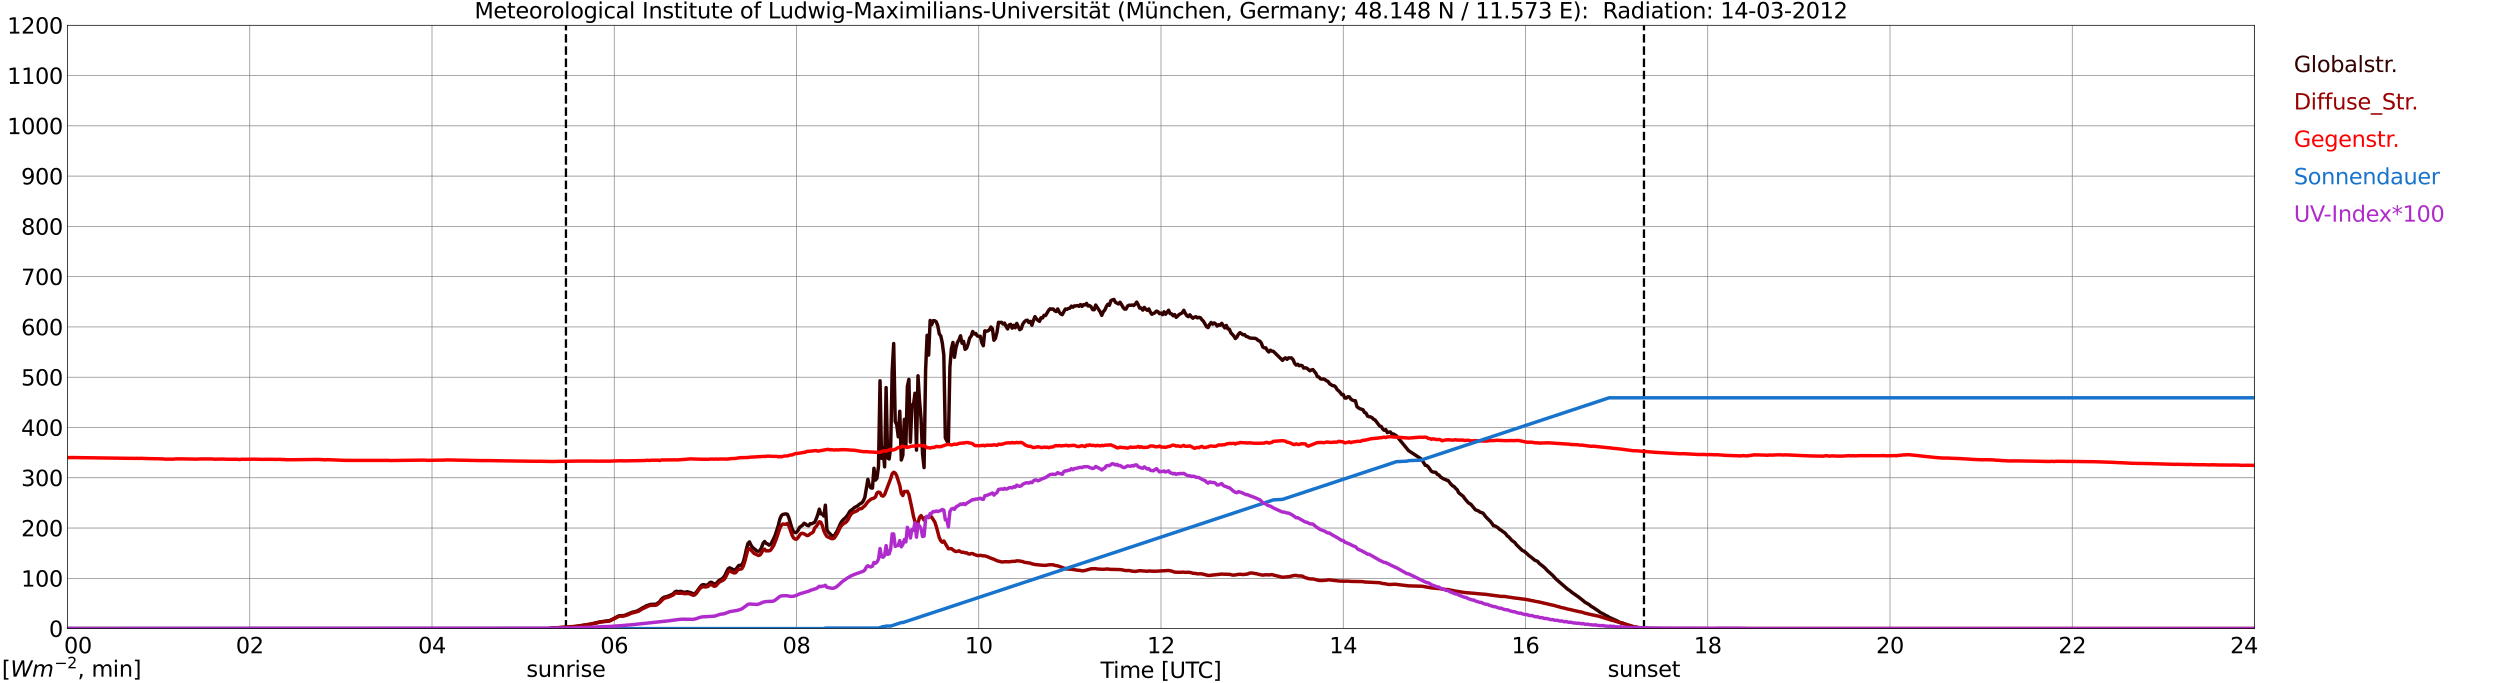 <?xml version="1.0" encoding="utf-8" standalone="no"?>
<!DOCTYPE svg PUBLIC "-//W3C//DTD SVG 1.1//EN"
  "http://www.w3.org/Graphics/SVG/1.1/DTD/svg11.dtd">
<svg xmlns:xlink="http://www.w3.org/1999/xlink" width="1085.4pt" height="296.64pt" viewBox="0 0 1085.4 296.64" xmlns="http://www.w3.org/2000/svg" version="1.1">
 <defs>
  <style type="text/css">*{stroke-linejoin: round; stroke-linecap: butt}</style>
 </defs>
 <g id="figure_1">
  <g id="patch_1">
   <path d="M 0 296.64 
L 1085.4 296.64 
L 1085.4 0 
L 0 0 
z
" style="fill: #ffffff"/>
  </g>
  <g id="axes_1">
   <g id="patch_2">
    <path d="M 29.306 272.909 
L 978.814 272.909 
L 978.814 10.976 
L 29.306 10.976 
z
" style="fill: #ffffff"/>
   </g>
   <g id="patch_3">
    <path d="M 978.814 272.909 
L 978.814 272.909 
L 978.814 10.976 
L 978.814 10.976 
z
" clip-path="url(#p36bfed10c1)" style="fill: #d3d3d3; opacity: 0.25; stroke: #d3d3d3; stroke-linejoin: miter"/>
   </g>
   <g id="matplotlib.axis_1">
    <g id="xtick_1">
     <g id="line2d_1">
      <path d="M 29.306 272.909 
L 29.306 10.976 
" clip-path="url(#p36bfed10c1)" style="fill: none; stroke: #808080; stroke-width: 0.3; stroke-linecap: square"/>
     </g>
     <g id="line2d_2"/>
     <g id="text_1">
      <!--    00 -->
      <g transform="translate(18.733 283.627) scale(0.095 -0.095)">
       <defs>
        <path id="DejaVuSans-20" transform="scale(0.016)"/>
        <path id="DejaVuSans-30" d="M 2034 4250 
Q 1547 4250 1301 3770 
Q 1056 3291 1056 2328 
Q 1056 1369 1301 889 
Q 1547 409 2034 409 
Q 2525 409 2770 889 
Q 3016 1369 3016 2328 
Q 3016 3291 2770 3770 
Q 2525 4250 2034 4250 
z
M 2034 4750 
Q 2819 4750 3233 4129 
Q 3647 3509 3647 2328 
Q 3647 1150 3233 529 
Q 2819 -91 2034 -91 
Q 1250 -91 836 529 
Q 422 1150 422 2328 
Q 422 3509 836 4129 
Q 1250 4750 2034 4750 
z
" transform="scale(0.016)"/>
       </defs>
       <use xlink:href="#DejaVuSans-20"/>
       <use xlink:href="#DejaVuSans-20" transform="translate(31.787 0)"/>
       <use xlink:href="#DejaVuSans-20" transform="translate(63.574 0)"/>
       <use xlink:href="#DejaVuSans-30" transform="translate(95.361 0)"/>
       <use xlink:href="#DejaVuSans-30" transform="translate(158.984 0)"/>
      </g>
     </g>
    </g>
    <g id="xtick_2">
     <g id="line2d_3">
      <path d="M 108.431 272.909 
L 108.431 10.976 
" clip-path="url(#p36bfed10c1)" style="fill: none; stroke: #808080; stroke-width: 0.3; stroke-linecap: square"/>
     </g>
     <g id="line2d_4"/>
     <g id="text_2">
      <!-- 02 -->
      <g transform="translate(102.387 283.627) scale(0.095 -0.095)">
       <defs>
        <path id="DejaVuSans-32" d="M 1228 531 
L 3431 531 
L 3431 0 
L 469 0 
L 469 531 
Q 828 903 1448 1529 
Q 2069 2156 2228 2338 
Q 2531 2678 2651 2914 
Q 2772 3150 2772 3378 
Q 2772 3750 2511 3984 
Q 2250 4219 1831 4219 
Q 1534 4219 1204 4116 
Q 875 4013 500 3803 
L 500 4441 
Q 881 4594 1212 4672 
Q 1544 4750 1819 4750 
Q 2544 4750 2975 4387 
Q 3406 4025 3406 3419 
Q 3406 3131 3298 2873 
Q 3191 2616 2906 2266 
Q 2828 2175 2409 1742 
Q 1991 1309 1228 531 
z
" transform="scale(0.016)"/>
       </defs>
       <use xlink:href="#DejaVuSans-30"/>
       <use xlink:href="#DejaVuSans-32" transform="translate(63.623 0)"/>
      </g>
     </g>
    </g>
    <g id="xtick_3">
     <g id="line2d_5">
      <path d="M 187.557 272.909 
L 187.557 10.976 
" clip-path="url(#p36bfed10c1)" style="fill: none; stroke: #808080; stroke-width: 0.3; stroke-linecap: square"/>
     </g>
     <g id="line2d_6"/>
     <g id="text_3">
      <!-- 04 -->
      <g transform="translate(181.513 283.627) scale(0.095 -0.095)">
       <defs>
        <path id="DejaVuSans-34" d="M 2419 4116 
L 825 1625 
L 2419 1625 
L 2419 4116 
z
M 2253 4666 
L 3047 4666 
L 3047 1625 
L 3713 1625 
L 3713 1100 
L 3047 1100 
L 3047 0 
L 2419 0 
L 2419 1100 
L 313 1100 
L 313 1709 
L 2253 4666 
z
" transform="scale(0.016)"/>
       </defs>
       <use xlink:href="#DejaVuSans-30"/>
       <use xlink:href="#DejaVuSans-34" transform="translate(63.623 0)"/>
      </g>
     </g>
    </g>
    <g id="xtick_4">
     <g id="line2d_7">
      <path d="M 266.683 272.909 
L 266.683 10.976 
" clip-path="url(#p36bfed10c1)" style="fill: none; stroke: #808080; stroke-width: 0.3; stroke-linecap: square"/>
     </g>
     <g id="line2d_8"/>
     <g id="text_4">
      <!-- 06 -->
      <g transform="translate(260.638 283.627) scale(0.095 -0.095)">
       <defs>
        <path id="DejaVuSans-36" d="M 2113 2584 
Q 1688 2584 1439 2293 
Q 1191 2003 1191 1497 
Q 1191 994 1439 701 
Q 1688 409 2113 409 
Q 2538 409 2786 701 
Q 3034 994 3034 1497 
Q 3034 2003 2786 2293 
Q 2538 2584 2113 2584 
z
M 3366 4563 
L 3366 3988 
Q 3128 4100 2886 4159 
Q 2644 4219 2406 4219 
Q 1781 4219 1451 3797 
Q 1122 3375 1075 2522 
Q 1259 2794 1537 2939 
Q 1816 3084 2150 3084 
Q 2853 3084 3261 2657 
Q 3669 2231 3669 1497 
Q 3669 778 3244 343 
Q 2819 -91 2113 -91 
Q 1303 -91 875 529 
Q 447 1150 447 2328 
Q 447 3434 972 4092 
Q 1497 4750 2381 4750 
Q 2619 4750 2861 4703 
Q 3103 4656 3366 4563 
z
" transform="scale(0.016)"/>
       </defs>
       <use xlink:href="#DejaVuSans-30"/>
       <use xlink:href="#DejaVuSans-36" transform="translate(63.623 0)"/>
      </g>
     </g>
    </g>
    <g id="xtick_5">
     <g id="line2d_9">
      <path d="M 345.808 272.909 
L 345.808 10.976 
" clip-path="url(#p36bfed10c1)" style="fill: none; stroke: #808080; stroke-width: 0.3; stroke-linecap: square"/>
     </g>
     <g id="line2d_10"/>
     <g id="text_5">
      <!-- 08 -->
      <g transform="translate(339.764 283.627) scale(0.095 -0.095)">
       <defs>
        <path id="DejaVuSans-38" d="M 2034 2216 
Q 1584 2216 1326 1975 
Q 1069 1734 1069 1313 
Q 1069 891 1326 650 
Q 1584 409 2034 409 
Q 2484 409 2743 651 
Q 3003 894 3003 1313 
Q 3003 1734 2745 1975 
Q 2488 2216 2034 2216 
z
M 1403 2484 
Q 997 2584 770 2862 
Q 544 3141 544 3541 
Q 544 4100 942 4425 
Q 1341 4750 2034 4750 
Q 2731 4750 3128 4425 
Q 3525 4100 3525 3541 
Q 3525 3141 3298 2862 
Q 3072 2584 2669 2484 
Q 3125 2378 3379 2068 
Q 3634 1759 3634 1313 
Q 3634 634 3220 271 
Q 2806 -91 2034 -91 
Q 1263 -91 848 271 
Q 434 634 434 1313 
Q 434 1759 690 2068 
Q 947 2378 1403 2484 
z
M 1172 3481 
Q 1172 3119 1398 2916 
Q 1625 2713 2034 2713 
Q 2441 2713 2670 2916 
Q 2900 3119 2900 3481 
Q 2900 3844 2670 4047 
Q 2441 4250 2034 4250 
Q 1625 4250 1398 4047 
Q 1172 3844 1172 3481 
z
" transform="scale(0.016)"/>
       </defs>
       <use xlink:href="#DejaVuSans-30"/>
       <use xlink:href="#DejaVuSans-38" transform="translate(63.623 0)"/>
      </g>
     </g>
    </g>
    <g id="xtick_6">
     <g id="line2d_11">
      <path d="M 424.934 272.909 
L 424.934 10.976 
" clip-path="url(#p36bfed10c1)" style="fill: none; stroke: #808080; stroke-width: 0.3; stroke-linecap: square"/>
     </g>
     <g id="line2d_12"/>
     <g id="text_6">
      <!-- 10 -->
      <g transform="translate(418.89 283.627) scale(0.095 -0.095)">
       <defs>
        <path id="DejaVuSans-31" d="M 794 531 
L 1825 531 
L 1825 4091 
L 703 3866 
L 703 4441 
L 1819 4666 
L 2450 4666 
L 2450 531 
L 3481 531 
L 3481 0 
L 794 0 
L 794 531 
z
" transform="scale(0.016)"/>
       </defs>
       <use xlink:href="#DejaVuSans-31"/>
       <use xlink:href="#DejaVuSans-30" transform="translate(63.623 0)"/>
      </g>
     </g>
    </g>
    <g id="xtick_7">
     <g id="line2d_13">
      <path d="M 504.06 272.909 
L 504.06 10.976 
" clip-path="url(#p36bfed10c1)" style="fill: none; stroke: #808080; stroke-width: 0.3; stroke-linecap: square"/>
     </g>
     <g id="line2d_14"/>
     <g id="text_7">
      <!-- 12 -->
      <g transform="translate(498.015 283.627) scale(0.095 -0.095)">
       <use xlink:href="#DejaVuSans-31"/>
       <use xlink:href="#DejaVuSans-32" transform="translate(63.623 0)"/>
      </g>
     </g>
    </g>
    <g id="xtick_8">
     <g id="line2d_15">
      <path d="M 583.185 272.909 
L 583.185 10.976 
" clip-path="url(#p36bfed10c1)" style="fill: none; stroke: #808080; stroke-width: 0.3; stroke-linecap: square"/>
     </g>
     <g id="line2d_16"/>
     <g id="text_8">
      <!-- 14 -->
      <g transform="translate(577.141 283.627) scale(0.095 -0.095)">
       <use xlink:href="#DejaVuSans-31"/>
       <use xlink:href="#DejaVuSans-34" transform="translate(63.623 0)"/>
      </g>
     </g>
    </g>
    <g id="xtick_9">
     <g id="line2d_17">
      <path d="M 662.311 272.909 
L 662.311 10.976 
" clip-path="url(#p36bfed10c1)" style="fill: none; stroke: #808080; stroke-width: 0.3; stroke-linecap: square"/>
     </g>
     <g id="line2d_18"/>
     <g id="text_9">
      <!-- 16 -->
      <g transform="translate(656.267 283.627) scale(0.095 -0.095)">
       <use xlink:href="#DejaVuSans-31"/>
       <use xlink:href="#DejaVuSans-36" transform="translate(63.623 0)"/>
      </g>
     </g>
    </g>
    <g id="xtick_10">
     <g id="line2d_19">
      <path d="M 741.437 272.909 
L 741.437 10.976 
" clip-path="url(#p36bfed10c1)" style="fill: none; stroke: #808080; stroke-width: 0.3; stroke-linecap: square"/>
     </g>
     <g id="line2d_20"/>
     <g id="text_10">
      <!-- 18 -->
      <g transform="translate(735.392 283.627) scale(0.095 -0.095)">
       <use xlink:href="#DejaVuSans-31"/>
       <use xlink:href="#DejaVuSans-38" transform="translate(63.623 0)"/>
      </g>
     </g>
    </g>
    <g id="xtick_11">
     <g id="line2d_21">
      <path d="M 820.562 272.909 
L 820.562 10.976 
" clip-path="url(#p36bfed10c1)" style="fill: none; stroke: #808080; stroke-width: 0.3; stroke-linecap: square"/>
     </g>
     <g id="line2d_22"/>
     <g id="text_11">
      <!-- 20 -->
      <g transform="translate(814.518 283.627) scale(0.095 -0.095)">
       <use xlink:href="#DejaVuSans-32"/>
       <use xlink:href="#DejaVuSans-30" transform="translate(63.623 0)"/>
      </g>
     </g>
    </g>
    <g id="xtick_12">
     <g id="line2d_23">
      <path d="M 899.688 272.909 
L 899.688 10.976 
" clip-path="url(#p36bfed10c1)" style="fill: none; stroke: #808080; stroke-width: 0.3; stroke-linecap: square"/>
     </g>
     <g id="line2d_24"/>
     <g id="text_12">
      <!-- 22 -->
      <g transform="translate(893.644 283.627) scale(0.095 -0.095)">
       <use xlink:href="#DejaVuSans-32"/>
       <use xlink:href="#DejaVuSans-32" transform="translate(63.623 0)"/>
      </g>
     </g>
    </g>
    <g id="xtick_13">
     <g id="line2d_25">
      <path d="M 978.814 272.909 
L 978.814 10.976 
" clip-path="url(#p36bfed10c1)" style="fill: none; stroke: #808080; stroke-width: 0.3; stroke-linecap: square"/>
     </g>
     <g id="line2d_26"/>
     <g id="text_13">
      <!-- 24    -->
      <g transform="translate(968.241 283.627) scale(0.095 -0.095)">
       <use xlink:href="#DejaVuSans-32"/>
       <use xlink:href="#DejaVuSans-34" transform="translate(63.623 0)"/>
       <use xlink:href="#DejaVuSans-20" transform="translate(127.246 0)"/>
       <use xlink:href="#DejaVuSans-20" transform="translate(159.033 0)"/>
       <use xlink:href="#DejaVuSans-20" transform="translate(190.82 0)"/>
      </g>
     </g>
    </g>
    <g id="text_14">
     <!-- Time [UTC] -->
     <g transform="translate(477.806 294.322) scale(0.095 -0.095)">
      <defs>
       <path id="DejaVuSans-54" d="M -19 4666 
L 3928 4666 
L 3928 4134 
L 2272 4134 
L 2272 0 
L 1638 0 
L 1638 4134 
L -19 4134 
L -19 4666 
z
" transform="scale(0.016)"/>
       <path id="DejaVuSans-69" d="M 603 3500 
L 1178 3500 
L 1178 0 
L 603 0 
L 603 3500 
z
M 603 4863 
L 1178 4863 
L 1178 4134 
L 603 4134 
L 603 4863 
z
" transform="scale(0.016)"/>
       <path id="DejaVuSans-6d" d="M 3328 2828 
Q 3544 3216 3844 3400 
Q 4144 3584 4550 3584 
Q 5097 3584 5394 3201 
Q 5691 2819 5691 2113 
L 5691 0 
L 5113 0 
L 5113 2094 
Q 5113 2597 4934 2840 
Q 4756 3084 4391 3084 
Q 3944 3084 3684 2787 
Q 3425 2491 3425 1978 
L 3425 0 
L 2847 0 
L 2847 2094 
Q 2847 2600 2669 2842 
Q 2491 3084 2119 3084 
Q 1678 3084 1418 2786 
Q 1159 2488 1159 1978 
L 1159 0 
L 581 0 
L 581 3500 
L 1159 3500 
L 1159 2956 
Q 1356 3278 1631 3431 
Q 1906 3584 2284 3584 
Q 2666 3584 2933 3390 
Q 3200 3197 3328 2828 
z
" transform="scale(0.016)"/>
       <path id="DejaVuSans-65" d="M 3597 1894 
L 3597 1613 
L 953 1613 
Q 991 1019 1311 708 
Q 1631 397 2203 397 
Q 2534 397 2845 478 
Q 3156 559 3463 722 
L 3463 178 
Q 3153 47 2828 -22 
Q 2503 -91 2169 -91 
Q 1331 -91 842 396 
Q 353 884 353 1716 
Q 353 2575 817 3079 
Q 1281 3584 2069 3584 
Q 2775 3584 3186 3129 
Q 3597 2675 3597 1894 
z
M 3022 2063 
Q 3016 2534 2758 2815 
Q 2500 3097 2075 3097 
Q 1594 3097 1305 2825 
Q 1016 2553 972 2059 
L 3022 2063 
z
" transform="scale(0.016)"/>
       <path id="DejaVuSans-5b" d="M 550 4863 
L 1875 4863 
L 1875 4416 
L 1125 4416 
L 1125 -397 
L 1875 -397 
L 1875 -844 
L 550 -844 
L 550 4863 
z
" transform="scale(0.016)"/>
       <path id="DejaVuSans-55" d="M 556 4666 
L 1191 4666 
L 1191 1831 
Q 1191 1081 1462 751 
Q 1734 422 2344 422 
Q 2950 422 3222 751 
Q 3494 1081 3494 1831 
L 3494 4666 
L 4128 4666 
L 4128 1753 
Q 4128 841 3676 375 
Q 3225 -91 2344 -91 
Q 1459 -91 1007 375 
Q 556 841 556 1753 
L 556 4666 
z
" transform="scale(0.016)"/>
       <path id="DejaVuSans-43" d="M 4122 4306 
L 4122 3641 
Q 3803 3938 3442 4084 
Q 3081 4231 2675 4231 
Q 1875 4231 1450 3742 
Q 1025 3253 1025 2328 
Q 1025 1406 1450 917 
Q 1875 428 2675 428 
Q 3081 428 3442 575 
Q 3803 722 4122 1019 
L 4122 359 
Q 3791 134 3420 21 
Q 3050 -91 2638 -91 
Q 1578 -91 968 557 
Q 359 1206 359 2328 
Q 359 3453 968 4101 
Q 1578 4750 2638 4750 
Q 3056 4750 3426 4639 
Q 3797 4528 4122 4306 
z
" transform="scale(0.016)"/>
       <path id="DejaVuSans-5d" d="M 1947 4863 
L 1947 -844 
L 622 -844 
L 622 -397 
L 1369 -397 
L 1369 4416 
L 622 4416 
L 622 4863 
L 1947 4863 
z
" transform="scale(0.016)"/>
      </defs>
      <use xlink:href="#DejaVuSans-54"/>
      <use xlink:href="#DejaVuSans-69" transform="translate(57.959 0)"/>
      <use xlink:href="#DejaVuSans-6d" transform="translate(85.742 0)"/>
      <use xlink:href="#DejaVuSans-65" transform="translate(183.154 0)"/>
      <use xlink:href="#DejaVuSans-20" transform="translate(244.678 0)"/>
      <use xlink:href="#DejaVuSans-5b" transform="translate(276.465 0)"/>
      <use xlink:href="#DejaVuSans-55" transform="translate(315.479 0)"/>
      <use xlink:href="#DejaVuSans-54" transform="translate(388.672 0)"/>
      <use xlink:href="#DejaVuSans-43" transform="translate(443.881 0)"/>
      <use xlink:href="#DejaVuSans-5d" transform="translate(513.705 0)"/>
     </g>
    </g>
   </g>
   <g id="matplotlib.axis_2">
    <g id="ytick_1">
     <g id="line2d_27">
      <path d="M 29.306 272.909 
L 978.814 272.909 
" clip-path="url(#p36bfed10c1)" style="fill: none; stroke: #808080; stroke-width: 0.3; stroke-linecap: square"/>
     </g>
     <g id="line2d_28"/>
     <g id="text_15">
      <!-- 0 -->
      <g transform="translate(21.261 276.518) scale(0.095 -0.095)">
       <use xlink:href="#DejaVuSans-30"/>
      </g>
     </g>
    </g>
    <g id="ytick_2">
     <g id="line2d_29">
      <path d="M 29.306 251.081 
L 978.814 251.081 
" clip-path="url(#p36bfed10c1)" style="fill: none; stroke: #808080; stroke-width: 0.3; stroke-linecap: square"/>
     </g>
     <g id="line2d_30"/>
     <g id="text_16">
      <!-- 100 -->
      <g transform="translate(9.173 254.69) scale(0.095 -0.095)">
       <use xlink:href="#DejaVuSans-31"/>
       <use xlink:href="#DejaVuSans-30" transform="translate(63.623 0)"/>
       <use xlink:href="#DejaVuSans-30" transform="translate(127.246 0)"/>
      </g>
     </g>
    </g>
    <g id="ytick_3">
     <g id="line2d_31">
      <path d="M 29.306 229.253 
L 978.814 229.253 
" clip-path="url(#p36bfed10c1)" style="fill: none; stroke: #808080; stroke-width: 0.3; stroke-linecap: square"/>
     </g>
     <g id="line2d_32"/>
     <g id="text_17">
      <!-- 200 -->
      <g transform="translate(9.173 232.863) scale(0.095 -0.095)">
       <use xlink:href="#DejaVuSans-32"/>
       <use xlink:href="#DejaVuSans-30" transform="translate(63.623 0)"/>
       <use xlink:href="#DejaVuSans-30" transform="translate(127.246 0)"/>
      </g>
     </g>
    </g>
    <g id="ytick_4">
     <g id="line2d_33">
      <path d="M 29.306 207.426 
L 978.814 207.426 
" clip-path="url(#p36bfed10c1)" style="fill: none; stroke: #808080; stroke-width: 0.3; stroke-linecap: square"/>
     </g>
     <g id="line2d_34"/>
     <g id="text_18">
      <!-- 300 -->
      <g transform="translate(9.173 211.035) scale(0.095 -0.095)">
       <defs>
        <path id="DejaVuSans-33" d="M 2597 2516 
Q 3050 2419 3304 2112 
Q 3559 1806 3559 1356 
Q 3559 666 3084 287 
Q 2609 -91 1734 -91 
Q 1441 -91 1130 -33 
Q 819 25 488 141 
L 488 750 
Q 750 597 1062 519 
Q 1375 441 1716 441 
Q 2309 441 2620 675 
Q 2931 909 2931 1356 
Q 2931 1769 2642 2001 
Q 2353 2234 1838 2234 
L 1294 2234 
L 1294 2753 
L 1863 2753 
Q 2328 2753 2575 2939 
Q 2822 3125 2822 3475 
Q 2822 3834 2567 4026 
Q 2313 4219 1838 4219 
Q 1578 4219 1281 4162 
Q 984 4106 628 3988 
L 628 4550 
Q 988 4650 1302 4700 
Q 1616 4750 1894 4750 
Q 2613 4750 3031 4423 
Q 3450 4097 3450 3541 
Q 3450 3153 3228 2886 
Q 3006 2619 2597 2516 
z
" transform="scale(0.016)"/>
       </defs>
       <use xlink:href="#DejaVuSans-33"/>
       <use xlink:href="#DejaVuSans-30" transform="translate(63.623 0)"/>
       <use xlink:href="#DejaVuSans-30" transform="translate(127.246 0)"/>
      </g>
     </g>
    </g>
    <g id="ytick_5">
     <g id="line2d_35">
      <path d="M 29.306 185.598 
L 978.814 185.598 
" clip-path="url(#p36bfed10c1)" style="fill: none; stroke: #808080; stroke-width: 0.3; stroke-linecap: square"/>
     </g>
     <g id="line2d_36"/>
     <g id="text_19">
      <!-- 400 -->
      <g transform="translate(9.173 189.207) scale(0.095 -0.095)">
       <use xlink:href="#DejaVuSans-34"/>
       <use xlink:href="#DejaVuSans-30" transform="translate(63.623 0)"/>
       <use xlink:href="#DejaVuSans-30" transform="translate(127.246 0)"/>
      </g>
     </g>
    </g>
    <g id="ytick_6">
     <g id="line2d_37">
      <path d="M 29.306 163.77 
L 978.814 163.77 
" clip-path="url(#p36bfed10c1)" style="fill: none; stroke: #808080; stroke-width: 0.3; stroke-linecap: square"/>
     </g>
     <g id="line2d_38"/>
     <g id="text_20">
      <!-- 500 -->
      <g transform="translate(9.173 167.379) scale(0.095 -0.095)">
       <defs>
        <path id="DejaVuSans-35" d="M 691 4666 
L 3169 4666 
L 3169 4134 
L 1269 4134 
L 1269 2991 
Q 1406 3038 1543 3061 
Q 1681 3084 1819 3084 
Q 2600 3084 3056 2656 
Q 3513 2228 3513 1497 
Q 3513 744 3044 326 
Q 2575 -91 1722 -91 
Q 1428 -91 1123 -41 
Q 819 9 494 109 
L 494 744 
Q 775 591 1075 516 
Q 1375 441 1709 441 
Q 2250 441 2565 725 
Q 2881 1009 2881 1497 
Q 2881 1984 2565 2268 
Q 2250 2553 1709 2553 
Q 1456 2553 1204 2497 
Q 953 2441 691 2322 
L 691 4666 
z
" transform="scale(0.016)"/>
       </defs>
       <use xlink:href="#DejaVuSans-35"/>
       <use xlink:href="#DejaVuSans-30" transform="translate(63.623 0)"/>
       <use xlink:href="#DejaVuSans-30" transform="translate(127.246 0)"/>
      </g>
     </g>
    </g>
    <g id="ytick_7">
     <g id="line2d_39">
      <path d="M 29.306 141.942 
L 978.814 141.942 
" clip-path="url(#p36bfed10c1)" style="fill: none; stroke: #808080; stroke-width: 0.3; stroke-linecap: square"/>
     </g>
     <g id="line2d_40"/>
     <g id="text_21">
      <!-- 600 -->
      <g transform="translate(9.173 145.551) scale(0.095 -0.095)">
       <use xlink:href="#DejaVuSans-36"/>
       <use xlink:href="#DejaVuSans-30" transform="translate(63.623 0)"/>
       <use xlink:href="#DejaVuSans-30" transform="translate(127.246 0)"/>
      </g>
     </g>
    </g>
    <g id="ytick_8">
     <g id="line2d_41">
      <path d="M 29.306 120.114 
L 978.814 120.114 
" clip-path="url(#p36bfed10c1)" style="fill: none; stroke: #808080; stroke-width: 0.3; stroke-linecap: square"/>
     </g>
     <g id="line2d_42"/>
     <g id="text_22">
      <!-- 700 -->
      <g transform="translate(9.173 123.724) scale(0.095 -0.095)">
       <defs>
        <path id="DejaVuSans-37" d="M 525 4666 
L 3525 4666 
L 3525 4397 
L 1831 0 
L 1172 0 
L 2766 4134 
L 525 4134 
L 525 4666 
z
" transform="scale(0.016)"/>
       </defs>
       <use xlink:href="#DejaVuSans-37"/>
       <use xlink:href="#DejaVuSans-30" transform="translate(63.623 0)"/>
       <use xlink:href="#DejaVuSans-30" transform="translate(127.246 0)"/>
      </g>
     </g>
    </g>
    <g id="ytick_9">
     <g id="line2d_43">
      <path d="M 29.306 98.287 
L 978.814 98.287 
" clip-path="url(#p36bfed10c1)" style="fill: none; stroke: #808080; stroke-width: 0.3; stroke-linecap: square"/>
     </g>
     <g id="line2d_44"/>
     <g id="text_23">
      <!-- 800 -->
      <g transform="translate(9.173 101.896) scale(0.095 -0.095)">
       <use xlink:href="#DejaVuSans-38"/>
       <use xlink:href="#DejaVuSans-30" transform="translate(63.623 0)"/>
       <use xlink:href="#DejaVuSans-30" transform="translate(127.246 0)"/>
      </g>
     </g>
    </g>
    <g id="ytick_10">
     <g id="line2d_45">
      <path d="M 29.306 76.459 
L 978.814 76.459 
" clip-path="url(#p36bfed10c1)" style="fill: none; stroke: #808080; stroke-width: 0.3; stroke-linecap: square"/>
     </g>
     <g id="line2d_46"/>
     <g id="text_24">
      <!-- 900 -->
      <g transform="translate(9.173 80.068) scale(0.095 -0.095)">
       <defs>
        <path id="DejaVuSans-39" d="M 703 97 
L 703 672 
Q 941 559 1184 500 
Q 1428 441 1663 441 
Q 2288 441 2617 861 
Q 2947 1281 2994 2138 
Q 2813 1869 2534 1725 
Q 2256 1581 1919 1581 
Q 1219 1581 811 2004 
Q 403 2428 403 3163 
Q 403 3881 828 4315 
Q 1253 4750 1959 4750 
Q 2769 4750 3195 4129 
Q 3622 3509 3622 2328 
Q 3622 1225 3098 567 
Q 2575 -91 1691 -91 
Q 1453 -91 1209 -44 
Q 966 3 703 97 
z
M 1959 2075 
Q 2384 2075 2632 2365 
Q 2881 2656 2881 3163 
Q 2881 3666 2632 3958 
Q 2384 4250 1959 4250 
Q 1534 4250 1286 3958 
Q 1038 3666 1038 3163 
Q 1038 2656 1286 2365 
Q 1534 2075 1959 2075 
z
" transform="scale(0.016)"/>
       </defs>
       <use xlink:href="#DejaVuSans-39"/>
       <use xlink:href="#DejaVuSans-30" transform="translate(63.623 0)"/>
       <use xlink:href="#DejaVuSans-30" transform="translate(127.246 0)"/>
      </g>
     </g>
    </g>
    <g id="ytick_11">
     <g id="line2d_47">
      <path d="M 29.306 54.631 
L 978.814 54.631 
" clip-path="url(#p36bfed10c1)" style="fill: none; stroke: #808080; stroke-width: 0.3; stroke-linecap: square"/>
     </g>
     <g id="line2d_48"/>
     <g id="text_25">
      <!-- 1000 -->
      <g transform="translate(3.128 58.24) scale(0.095 -0.095)">
       <use xlink:href="#DejaVuSans-31"/>
       <use xlink:href="#DejaVuSans-30" transform="translate(63.623 0)"/>
       <use xlink:href="#DejaVuSans-30" transform="translate(127.246 0)"/>
       <use xlink:href="#DejaVuSans-30" transform="translate(190.869 0)"/>
      </g>
     </g>
    </g>
    <g id="ytick_12">
     <g id="line2d_49">
      <path d="M 29.306 32.803 
L 978.814 32.803 
" clip-path="url(#p36bfed10c1)" style="fill: none; stroke: #808080; stroke-width: 0.3; stroke-linecap: square"/>
     </g>
     <g id="line2d_50"/>
     <g id="text_26">
      <!-- 1100 -->
      <g transform="translate(3.128 36.413) scale(0.095 -0.095)">
       <use xlink:href="#DejaVuSans-31"/>
       <use xlink:href="#DejaVuSans-31" transform="translate(63.623 0)"/>
       <use xlink:href="#DejaVuSans-30" transform="translate(127.246 0)"/>
       <use xlink:href="#DejaVuSans-30" transform="translate(190.869 0)"/>
      </g>
     </g>
    </g>
    <g id="ytick_13">
     <g id="line2d_51">
      <path d="M 29.306 10.976 
L 978.814 10.976 
" clip-path="url(#p36bfed10c1)" style="fill: none; stroke: #808080; stroke-width: 0.3; stroke-linecap: square"/>
     </g>
     <g id="line2d_52"/>
     <g id="text_27">
      <!-- 1200 -->
      <g transform="translate(3.128 14.585) scale(0.095 -0.095)">
       <use xlink:href="#DejaVuSans-31"/>
       <use xlink:href="#DejaVuSans-32" transform="translate(63.623 0)"/>
       <use xlink:href="#DejaVuSans-30" transform="translate(127.246 0)"/>
       <use xlink:href="#DejaVuSans-30" transform="translate(190.869 0)"/>
      </g>
     </g>
    </g>
   </g>
   <g id="line2d_53">
    <path d="M 245.714 272.909 
L 245.714 10.976 
" clip-path="url(#p36bfed10c1)" style="fill: none; stroke-dasharray: 3.7,1.6; stroke-dashoffset: 0; stroke: #000000"/>
   </g>
   <g id="line2d_54">
    <path d="M 713.743 272.909 
L 713.743 10.976 
" clip-path="url(#p36bfed10c1)" style="fill: none; stroke-dasharray: 3.7,1.6; stroke-dashoffset: 0; stroke: #000000"/>
   </g>
   <g id="line2d_55">
    <path d="M 29.306 272.909 
L 238.329 272.909 
L 238.989 272.736 
L 248.22 272.204 
L 249.539 272.055 
L 252.176 271.61 
L 255.473 271.108 
L 256.792 270.901 
L 260.089 270.1 
L 262.067 269.774 
L 264.705 269.419 
L 266.023 268.796 
L 268.661 267.375 
L 270.639 267.258 
L 271.298 267.14 
L 273.277 266.31 
L 274.595 265.775 
L 275.914 265.481 
L 276.573 265.302 
L 277.892 264.562 
L 279.211 263.763 
L 279.87 263.497 
L 280.53 263.051 
L 281.849 262.608 
L 282.508 262.401 
L 284.486 262.34 
L 285.145 262.163 
L 286.464 261.157 
L 287.124 260.209 
L 287.783 259.616 
L 288.442 259.26 
L 289.761 258.935 
L 291.739 258.105 
L 292.399 257.662 
L 293.058 256.951 
L 293.717 256.713 
L 294.377 256.861 
L 295.696 256.743 
L 297.014 257.188 
L 297.674 257.099 
L 298.333 256.892 
L 299.652 257.247 
L 300.311 257.483 
L 300.971 257.839 
L 301.63 257.69 
L 302.289 257.127 
L 304.267 254.462 
L 304.927 253.899 
L 305.586 253.84 
L 306.246 254.078 
L 306.905 254.047 
L 307.564 253.633 
L 308.224 252.923 
L 308.883 252.803 
L 309.543 253.279 
L 310.202 253.604 
L 310.861 253.397 
L 312.18 252.004 
L 313.499 251.293 
L 314.158 250.642 
L 314.818 249.664 
L 315.477 248.154 
L 316.136 246.94 
L 316.796 246.526 
L 318.774 247.503 
L 319.433 247.207 
L 320.752 245.519 
L 322.071 245.281 
L 322.73 243.889 
L 323.39 241.462 
L 324.049 238.41 
L 324.708 235.981 
L 325.368 235.271 
L 326.027 236.633 
L 326.686 237.64 
L 328.665 239.27 
L 329.324 239.329 
L 329.983 239.002 
L 330.643 237.698 
L 331.302 235.863 
L 331.961 235.092 
L 332.621 235.922 
L 333.28 236.16 
L 333.94 236.692 
L 334.599 236.395 
L 335.918 233.82 
L 336.577 232.309 
L 337.896 228.192 
L 338.555 225.438 
L 339.215 223.899 
L 339.874 223.336 
L 341.193 223.098 
L 341.852 223.305 
L 342.512 224.816 
L 343.83 229.437 
L 344.49 230.768 
L 345.149 231.244 
L 345.808 231.096 
L 346.468 230.294 
L 347.127 228.991 
L 348.446 228.016 
L 349.105 227.186 
L 349.765 227.54 
L 350.424 228.075 
L 351.083 228.282 
L 351.743 227.363 
L 352.402 227.422 
L 353.721 226.741 
L 354.38 225.261 
L 355.04 223.454 
L 355.699 221.055 
L 356.359 223.069 
L 357.018 223.187 
L 357.677 224.045 
L 358.337 219.337 
L 358.996 229.91 
L 359.655 231.124 
L 360.315 231.687 
L 360.974 232.458 
L 361.634 232.634 
L 362.293 232.458 
L 363.612 230.236 
L 364.93 227.245 
L 365.59 226.208 
L 366.249 225.468 
L 366.909 224.905 
L 367.568 224.194 
L 368.227 223.305 
L 368.887 222.092 
L 369.546 221.498 
L 370.206 221.085 
L 370.865 220.433 
L 372.184 219.721 
L 373.502 218.656 
L 374.162 218.331 
L 374.821 217.442 
L 375.481 215.932 
L 376.799 208.113 
L 377.459 210.837 
L 378.118 211.843 
L 378.777 211.902 
L 379.437 203.313 
L 380.096 208.438 
L 380.756 207.609 
L 381.415 202.366 
L 382.074 165.315 
L 382.734 198.989 
L 383.393 194.399 
L 384.053 202.691 
L 384.712 168.277 
L 385.371 198.812 
L 386.031 199.286 
L 386.69 194.281 
L 387.349 160.932 
L 388.009 149.145 
L 388.668 183.026 
L 389.328 184.389 
L 389.987 189.66 
L 390.646 178.554 
L 391.306 199.701 
L 391.965 197.686 
L 392.624 182.049 
L 393.284 193.925 
L 393.943 167.745 
L 394.603 164.693 
L 395.262 192 
L 395.921 175.771 
L 396.581 175.919 
L 397.24 170.735 
L 397.899 195.436 
L 398.559 163.154 
L 399.218 173.905 
L 399.878 181.782 
L 400.537 197.064 
L 401.196 203.018 
L 401.856 160.725 
L 402.515 145.561 
L 403.175 154.179 
L 403.834 139.133 
L 404.493 140.94 
L 405.153 139.223 
L 405.812 139.253 
L 406.471 139.696 
L 407.131 141.414 
L 407.79 144.939 
L 408.45 145.856 
L 409.109 148.877 
L 409.768 154.209 
L 410.428 190.134 
L 411.087 191.437 
L 411.746 192.266 
L 412.406 159.422 
L 413.065 151.396 
L 413.725 148.672 
L 414.384 155.126 
L 415.043 150.922 
L 415.703 148.611 
L 416.362 147.545 
L 417.022 145.797 
L 417.681 149.025 
L 418.34 148.226 
L 419 151.662 
L 419.659 151.158 
L 420.318 149.322 
L 420.978 146.775 
L 421.637 145.945 
L 422.297 143.933 
L 422.956 144.998 
L 423.615 144.76 
L 424.275 145.828 
L 424.934 146.035 
L 425.593 145.976 
L 426.253 148.759 
L 426.912 150.093 
L 427.572 143.636 
L 428.231 143.813 
L 428.89 143.664 
L 429.55 143.221 
L 430.209 141.977 
L 430.869 142.717 
L 431.528 147.722 
L 432.187 146.864 
L 432.847 144.287 
L 433.506 139.934 
L 434.165 140.021 
L 434.825 139.934 
L 435.484 140.674 
L 436.144 140.29 
L 436.803 141.739 
L 437.462 142.807 
L 438.122 141.089 
L 438.781 140.822 
L 439.44 142.481 
L 440.1 141.237 
L 440.759 142.302 
L 441.419 140.408 
L 442.737 143.132 
L 443.397 142.689 
L 444.056 140.674 
L 444.716 139.755 
L 445.375 139.164 
L 446.034 139.015 
L 446.694 140.021 
L 447.353 139.519 
L 448.012 141.207 
L 448.672 139.133 
L 449.331 137.476 
L 449.991 138.452 
L 450.65 139.074 
L 451.309 139.519 
L 451.969 137.95 
L 452.628 138.037 
L 453.287 136.883 
L 453.947 136.972 
L 455.266 134.75 
L 455.925 134.069 
L 456.584 134.248 
L 457.244 134.128 
L 457.903 134.929 
L 458.563 135.254 
L 459.222 134.128 
L 459.881 135.492 
L 460.541 136.319 
L 461.2 136.588 
L 462.519 134.158 
L 463.178 134.307 
L 463.838 133.921 
L 464.497 133.803 
L 465.156 132.914 
L 465.816 133.388 
L 466.475 132.796 
L 467.134 132.825 
L 467.794 132.648 
L 468.453 132.973 
L 469.113 132.233 
L 469.772 133.032 
L 470.431 132.264 
L 471.091 132.382 
L 471.75 131.729 
L 472.409 132.855 
L 473.069 132.676 
L 473.728 133.24 
L 474.388 134.425 
L 475.047 134.484 
L 475.706 132.441 
L 477.685 135.431 
L 478.344 136.913 
L 479.003 135.344 
L 479.663 134.573 
L 480.322 133.122 
L 480.981 132.085 
L 481.641 132.53 
L 482.3 130.546 
L 482.96 130.19 
L 483.619 130.011 
L 484.278 131.255 
L 485.597 131.967 
L 486.256 131.227 
L 486.916 132.203 
L 487.575 133.418 
L 488.235 134.187 
L 488.894 134.158 
L 489.553 132.855 
L 490.213 132.5 
L 490.872 132.558 
L 491.532 132.41 
L 492.191 132.648 
L 492.85 132.056 
L 493.51 131.168 
L 494.169 132.323 
L 494.828 133.774 
L 495.488 133.744 
L 496.147 134.632 
L 496.807 133.477 
L 497.466 134.276 
L 498.125 134.722 
L 498.785 134.128 
L 499.444 135.521 
L 500.103 136.439 
L 501.422 135.758 
L 502.082 135.077 
L 502.741 135.313 
L 503.4 136.173 
L 504.06 135.905 
L 504.719 136.616 
L 505.379 135.372 
L 506.038 136.439 
L 507.357 134.691 
L 508.016 136.143 
L 508.675 136.26 
L 509.335 137.09 
L 509.994 136.588 
L 510.654 137.771 
L 511.972 136.527 
L 513.291 135.817 
L 513.95 134.722 
L 514.61 136.053 
L 515.269 137.062 
L 515.929 137.476 
L 516.588 136.675 
L 517.247 137.564 
L 517.907 138.157 
L 518.566 137.712 
L 519.226 137.505 
L 519.885 138.009 
L 520.544 137.771 
L 521.204 137.978 
L 521.863 138.867 
L 522.522 139.519 
L 523.841 141.829 
L 524.501 142.215 
L 525.16 140.851 
L 525.819 140.021 
L 526.479 140.733 
L 527.138 140.2 
L 527.797 140.643 
L 528.457 141.562 
L 529.116 140.971 
L 529.776 141.207 
L 530.435 140.377 
L 531.754 142.361 
L 532.413 141.296 
L 533.073 142.748 
L 533.732 142.924 
L 534.391 144.466 
L 535.71 145.917 
L 536.369 146.982 
L 537.029 146.332 
L 537.688 145.088 
L 538.348 144.435 
L 539.666 145.354 
L 540.326 145.264 
L 540.985 146.035 
L 541.644 146.183 
L 542.304 146.598 
L 542.963 146.805 
L 544.941 146.893 
L 545.601 147.19 
L 546.26 147.842 
L 546.919 148.05 
L 547.579 148.877 
L 548.238 150.625 
L 548.898 151.04 
L 549.557 151.009 
L 550.216 152.195 
L 550.876 152.817 
L 551.535 152.046 
L 552.195 152.433 
L 552.854 152.551 
L 556.81 156.456 
L 557.47 155.713 
L 558.129 155.36 
L 558.788 156.01 
L 559.448 155.36 
L 560.766 155.419 
L 561.426 156.187 
L 562.085 157.759 
L 562.745 158.499 
L 563.404 158.143 
L 564.063 158.793 
L 564.723 158.588 
L 565.382 158.793 
L 566.042 159.83 
L 566.701 159.684 
L 567.36 159.83 
L 568.679 160.987 
L 569.338 160.631 
L 569.998 160.452 
L 571.317 162.083 
L 571.976 163.532 
L 572.635 163.681 
L 573.295 164.482 
L 573.954 164.599 
L 574.613 164.51 
L 575.273 164.835 
L 575.932 165.339 
L 576.592 165.606 
L 577.251 166.614 
L 578.57 167.441 
L 579.229 167.472 
L 579.889 168.035 
L 580.548 169.159 
L 581.207 169.694 
L 581.867 170.403 
L 582.526 171.322 
L 583.185 171.292 
L 583.845 172.802 
L 584.504 172.833 
L 585.164 172.241 
L 585.823 172.3 
L 586.482 173.276 
L 587.142 173.721 
L 587.801 173.959 
L 588.46 173.988 
L 589.12 176.535 
L 589.779 177.067 
L 590.439 177.454 
L 591.757 177.897 
L 592.417 179.111 
L 593.076 179.348 
L 593.736 180.652 
L 594.395 180.918 
L 595.054 181.007 
L 595.714 181.392 
L 596.373 182.044 
L 597.032 182.369 
L 599.011 184.976 
L 599.67 185.152 
L 600.329 186.25 
L 600.989 186.842 
L 601.648 186.517 
L 602.307 187.82 
L 602.967 187.612 
L 603.626 187.554 
L 604.286 188.381 
L 604.945 188.411 
L 606.264 189.21 
L 611.539 195.639 
L 616.814 199.103 
L 617.473 199.843 
L 618.792 202.006 
L 619.451 202.124 
L 620.111 202.717 
L 621.429 204.581 
L 622.089 204.937 
L 622.748 204.968 
L 623.408 205.116 
L 624.067 206.005 
L 624.726 206.212 
L 625.386 207.041 
L 626.705 207.899 
L 627.364 208.107 
L 628.023 208.462 
L 628.683 208.611 
L 630.001 210.298 
L 630.661 210.92 
L 631.32 211.245 
L 631.98 212.046 
L 632.639 212.579 
L 633.298 213.941 
L 634.617 214.978 
L 635.276 215.482 
L 635.936 216.488 
L 637.255 218.029 
L 637.914 218.59 
L 638.573 218.918 
L 640.552 221.317 
L 641.87 221.819 
L 642.53 222.323 
L 643.848 222.766 
L 645.167 224.484 
L 647.145 226.44 
L 648.464 228.275 
L 649.123 228.365 
L 650.442 229.194 
L 651.102 229.875 
L 651.761 230.201 
L 652.42 230.764 
L 653.08 231.148 
L 653.739 231.77 
L 654.399 232.689 
L 655.058 233.104 
L 656.377 234.614 
L 657.695 235.562 
L 658.355 236.48 
L 660.992 239.056 
L 661.652 239.263 
L 662.97 240.39 
L 663.63 241.071 
L 664.949 242.049 
L 666.267 243.173 
L 667.586 243.736 
L 668.246 244.565 
L 670.224 246.135 
L 670.883 246.726 
L 671.542 247.497 
L 674.18 249.867 
L 675.499 251.347 
L 680.774 255.938 
L 681.433 256.294 
L 682.092 256.916 
L 685.389 259.225 
L 687.368 260.794 
L 688.027 261.388 
L 690.005 262.512 
L 690.664 263.134 
L 691.983 263.935 
L 693.961 265.267 
L 694.621 265.802 
L 696.599 266.836 
L 697.258 267.251 
L 697.918 267.52 
L 698.577 267.993 
L 699.896 268.585 
L 701.215 269.176 
L 701.874 269.443 
L 703.193 270.244 
L 703.852 270.451 
L 704.511 270.54 
L 706.49 271.339 
L 709.127 272.169 
L 711.105 272.525 
L 711.765 272.701 
L 715.062 272.909 
L 978.154 272.909 
L 978.154 272.909 
" clip-path="url(#p36bfed10c1)" style="fill: none; stroke: #330000; stroke-width: 1.5; stroke-linecap: square"/>
   </g>
   <g id="line2d_56">
    <path d="M 29.306 272.909 
L 238.329 272.909 
L 238.989 272.745 
L 250.858 271.863 
L 254.814 271.276 
L 259.43 270.351 
L 260.748 270.017 
L 262.726 269.849 
L 264.045 269.722 
L 264.705 269.595 
L 266.683 268.631 
L 268.661 267.581 
L 269.32 267.498 
L 269.98 267.539 
L 271.298 267.33 
L 272.617 266.911 
L 273.936 266.28 
L 275.255 265.944 
L 277.233 265.398 
L 278.552 264.516 
L 281.849 262.964 
L 282.508 262.837 
L 284.486 262.796 
L 285.145 262.628 
L 286.464 261.578 
L 287.783 260.236 
L 288.442 259.731 
L 290.42 259.186 
L 292.399 258.221 
L 293.058 257.549 
L 293.717 257.422 
L 294.377 257.59 
L 296.355 257.549 
L 297.014 257.758 
L 298.992 257.675 
L 300.311 258.179 
L 300.971 258.472 
L 301.63 258.262 
L 302.289 257.675 
L 303.608 255.829 
L 304.267 255.198 
L 304.927 254.737 
L 305.586 254.737 
L 306.246 254.862 
L 306.905 254.737 
L 307.564 254.484 
L 308.224 253.855 
L 308.883 253.729 
L 309.543 254.274 
L 310.202 254.569 
L 310.861 254.316 
L 312.18 252.805 
L 314.158 251.756 
L 314.818 251 
L 316.136 248.357 
L 316.796 247.811 
L 318.114 248.523 
L 318.774 248.776 
L 319.433 248.608 
L 320.093 247.685 
L 320.752 247.097 
L 321.411 247.139 
L 322.071 246.929 
L 322.73 245.753 
L 323.39 243.697 
L 324.708 238.491 
L 325.368 238.155 
L 326.027 238.744 
L 327.346 240.254 
L 329.324 241.178 
L 329.983 240.927 
L 330.643 240.003 
L 331.302 238.827 
L 331.961 238.408 
L 332.621 239.205 
L 333.28 239.122 
L 333.94 239.163 
L 334.599 238.827 
L 335.918 236.812 
L 337.236 233.455 
L 338.555 229.382 
L 339.215 228.081 
L 339.874 227.494 
L 341.193 227.662 
L 341.852 227.241 
L 342.512 228.417 
L 343.83 232.152 
L 344.49 233.497 
L 345.149 234.042 
L 345.808 234.084 
L 346.468 233.455 
L 347.127 232.405 
L 347.787 231.65 
L 348.446 231.565 
L 349.105 231.774 
L 350.424 232.532 
L 351.083 232.364 
L 351.743 231.774 
L 352.402 231.44 
L 353.062 230.978 
L 353.721 229.173 
L 354.38 228.585 
L 355.699 226.529 
L 356.359 226.739 
L 357.018 228.166 
L 357.677 230.432 
L 358.337 231.86 
L 358.996 232.909 
L 360.974 233.833 
L 361.634 233.874 
L 362.293 233.538 
L 363.612 231.44 
L 364.93 228.712 
L 365.59 227.913 
L 366.249 227.326 
L 366.909 226.99 
L 367.568 226.444 
L 368.227 225.562 
L 368.887 224.178 
L 369.546 223.17 
L 370.206 222.583 
L 372.184 221.742 
L 372.843 221.072 
L 373.502 220.861 
L 374.162 220.778 
L 374.821 220.105 
L 375.481 219.601 
L 376.799 217.84 
L 378.118 216.748 
L 378.777 216.453 
L 379.437 216.285 
L 380.096 215.74 
L 380.756 214.02 
L 381.415 213.642 
L 382.074 213.852 
L 382.734 215.153 
L 383.393 215.404 
L 384.053 214.733 
L 386.69 207.808 
L 387.349 205.708 
L 388.009 205.035 
L 388.668 205.372 
L 389.328 206.59 
L 390.646 210.787 
L 391.306 214.188 
L 391.965 215.153 
L 392.624 213.389 
L 393.284 213.433 
L 393.943 213.306 
L 394.603 214.607 
L 395.921 220.736 
L 396.581 224.135 
L 397.24 226.486 
L 397.899 227.998 
L 398.559 226.99 
L 399.218 224.639 
L 399.878 223.842 
L 401.196 225.815 
L 401.856 224.597 
L 402.515 224.388 
L 403.175 224.724 
L 403.834 224.093 
L 404.493 224.512 
L 405.812 226.571 
L 406.471 228.459 
L 407.79 233.411 
L 408.45 234.798 
L 409.109 235.426 
L 409.768 234.88 
L 411.746 238.24 
L 413.065 238.198 
L 414.384 239.205 
L 415.043 239.458 
L 415.703 239.373 
L 416.362 239.122 
L 417.022 239.541 
L 417.681 239.792 
L 418.34 239.75 
L 419 240.045 
L 419.659 240.003 
L 420.318 240.423 
L 420.978 240.591 
L 421.637 240.337 
L 422.297 240.337 
L 422.956 240.717 
L 424.275 241.178 
L 424.934 241.219 
L 425.593 241.095 
L 426.912 241.346 
L 427.572 241.346 
L 428.89 241.765 
L 430.209 242.354 
L 431.528 242.815 
L 432.847 243.446 
L 434.825 243.948 
L 435.484 243.991 
L 436.144 243.865 
L 438.122 243.906 
L 439.44 243.738 
L 440.759 243.697 
L 441.419 243.487 
L 442.737 243.57 
L 444.056 243.823 
L 444.716 244.116 
L 446.694 244.41 
L 447.353 244.493 
L 448.012 244.788 
L 449.331 245.083 
L 452.628 245.417 
L 453.947 245.46 
L 455.925 245.166 
L 457.244 245.207 
L 457.903 245.46 
L 459.222 245.67 
L 460.541 246.131 
L 461.859 246.635 
L 463.178 247.012 
L 464.497 247.139 
L 465.156 247.139 
L 467.794 247.558 
L 469.113 247.685 
L 469.772 247.853 
L 471.091 247.685 
L 473.728 246.929 
L 475.706 246.886 
L 476.366 247.054 
L 479.003 247.18 
L 480.981 247.012 
L 481.641 247.18 
L 485.597 247.266 
L 486.916 247.348 
L 488.235 247.643 
L 488.894 247.726 
L 490.213 247.685 
L 491.532 247.977 
L 492.85 248.104 
L 494.828 247.768 
L 498.125 248.021 
L 498.785 247.894 
L 501.422 248.021 
L 507.357 247.685 
L 508.675 247.936 
L 509.994 248.398 
L 511.972 248.481 
L 513.95 248.398 
L 514.61 248.523 
L 515.929 248.44 
L 517.247 248.649 
L 517.907 248.903 
L 519.226 248.986 
L 519.885 249.154 
L 521.204 249.112 
L 521.863 249.154 
L 524.501 249.826 
L 525.819 249.782 
L 526.479 249.614 
L 527.138 249.614 
L 528.457 249.448 
L 530.435 249.237 
L 531.754 249.322 
L 532.413 249.28 
L 533.073 249.363 
L 533.732 249.322 
L 535.051 249.658 
L 535.71 249.699 
L 537.688 249.363 
L 538.348 249.322 
L 539.666 249.448 
L 541.644 249.237 
L 542.304 248.903 
L 542.963 248.776 
L 543.623 248.776 
L 544.941 249.027 
L 545.601 249.069 
L 546.26 249.322 
L 548.238 249.699 
L 549.557 249.531 
L 550.876 249.614 
L 552.195 249.448 
L 552.854 249.658 
L 556.81 250.618 
L 560.107 250.326 
L 560.766 250.073 
L 562.085 249.822 
L 562.745 249.822 
L 563.404 249.99 
L 565.382 250.116 
L 566.701 250.83 
L 567.36 250.954 
L 568.02 251.208 
L 569.338 251.376 
L 569.998 251.332 
L 572.635 252.004 
L 573.954 252.046 
L 575.932 251.878 
L 576.592 251.753 
L 577.251 251.753 
L 578.57 251.921 
L 581.867 252.299 
L 582.526 252.255 
L 583.185 252.341 
L 585.164 252.299 
L 586.482 252.423 
L 591.757 252.509 
L 592.417 252.677 
L 597.692 252.928 
L 599.011 253.013 
L 600.329 253.347 
L 600.989 253.39 
L 602.307 253.641 
L 602.967 253.768 
L 604.945 253.683 
L 605.604 253.641 
L 611.539 254.355 
L 617.473 254.523 
L 621.429 255.237 
L 624.726 255.53 
L 626.705 255.824 
L 628.023 255.951 
L 628.683 255.951 
L 630.001 256.287 
L 630.661 256.328 
L 631.32 256.538 
L 632.639 256.706 
L 633.958 256.957 
L 635.936 257.252 
L 639.892 257.588 
L 642.53 257.839 
L 645.167 258.048 
L 647.145 258.343 
L 651.761 258.93 
L 653.08 258.93 
L 656.377 259.435 
L 657.695 259.644 
L 659.014 259.771 
L 660.992 260.063 
L 662.311 260.19 
L 663.63 260.484 
L 664.289 260.567 
L 664.949 260.777 
L 665.608 260.821 
L 666.267 261.03 
L 668.246 261.366 
L 674.18 262.75 
L 674.839 262.877 
L 676.158 263.296 
L 676.817 263.422 
L 677.477 263.673 
L 679.455 264.095 
L 680.774 264.472 
L 682.092 264.723 
L 683.411 265.06 
L 686.049 265.647 
L 686.708 265.732 
L 688.027 266.192 
L 691.324 266.948 
L 693.961 267.493 
L 699.236 269.13 
L 700.555 269.467 
L 701.874 269.886 
L 703.193 270.222 
L 705.171 270.809 
L 709.127 272.027 
L 713.743 272.867 
L 715.721 272.909 
L 978.154 272.909 
L 978.154 272.909 
" clip-path="url(#p36bfed10c1)" style="fill: none; stroke: #990000; stroke-width: 1.5; stroke-linecap: square"/>
   </g>
   <g id="line2d_57">
    <path d="M 29.306 198.679 
L 31.284 198.644 
L 56.34 198.987 
L 58.978 199.013 
L 59.637 198.965 
L 60.297 199.057 
L 60.956 198.978 
L 64.253 199.096 
L 66.89 199.155 
L 68.209 199.162 
L 70.187 199.223 
L 70.847 199.231 
L 71.506 199.351 
L 73.484 199.33 
L 75.462 199.351 
L 76.122 199.227 
L 77.441 199.22 
L 79.419 199.234 
L 85.353 199.345 
L 86.672 199.262 
L 89.309 199.236 
L 90.628 199.258 
L 91.947 199.258 
L 93.266 199.36 
L 96.563 199.308 
L 99.2 199.397 
L 103.156 199.404 
L 103.816 199.528 
L 105.135 199.373 
L 106.453 199.406 
L 110.41 199.345 
L 113.707 199.441 
L 115.685 199.428 
L 117.663 199.421 
L 120.3 199.461 
L 121.619 199.423 
L 122.278 199.515 
L 123.597 199.506 
L 124.257 199.607 
L 126.235 199.605 
L 138.104 199.465 
L 141.4 199.646 
L 142.06 199.557 
L 149.972 199.884 
L 168.435 199.884 
L 169.754 199.941 
L 184.26 199.755 
L 185.579 199.871 
L 190.195 199.779 
L 192.173 199.781 
L 194.151 199.681 
L 208.657 199.971 
L 212.614 199.982 
L 214.592 200.017 
L 232.395 200.273 
L 235.033 200.249 
L 236.351 200.303 
L 240.308 200.371 
L 242.286 200.292 
L 244.264 200.277 
L 250.858 200.177 
L 252.836 200.181 
L 256.792 200.181 
L 260.089 200.222 
L 262.726 200.203 
L 264.705 200.211 
L 268.661 200.054 
L 271.298 200.098 
L 279.87 199.941 
L 281.189 199.814 
L 281.849 199.91 
L 283.167 199.797 
L 285.805 199.792 
L 286.464 199.967 
L 287.124 199.696 
L 289.102 199.681 
L 291.739 199.661 
L 293.058 199.64 
L 294.377 199.655 
L 295.696 199.561 
L 297.674 199.421 
L 299.652 199.223 
L 303.608 199.36 
L 306.246 199.404 
L 307.564 199.415 
L 308.224 199.317 
L 310.202 199.332 
L 310.861 199.286 
L 311.521 199.358 
L 312.839 199.268 
L 314.158 199.295 
L 315.477 199.306 
L 316.136 199.306 
L 316.796 199.153 
L 319.433 199.017 
L 321.411 198.69 
L 324.708 198.644 
L 325.368 198.505 
L 326.686 198.43 
L 331.302 198.166 
L 332.621 198.16 
L 333.28 198.009 
L 335.258 198.133 
L 337.236 198.14 
L 337.896 198.35 
L 338.555 198.212 
L 339.215 198.336 
L 340.533 197.974 
L 341.852 197.95 
L 343.171 197.518 
L 343.83 197.542 
L 345.149 196.981 
L 346.468 196.852 
L 347.787 196.621 
L 349.765 196.274 
L 350.424 195.97 
L 352.402 195.844 
L 353.721 195.656 
L 354.38 195.619 
L 355.04 195.879 
L 358.996 195.141 
L 359.655 195.095 
L 360.315 195.315 
L 360.974 195.233 
L 362.293 195.398 
L 362.952 195.278 
L 363.612 195.366 
L 365.59 195.211 
L 367.568 195.27 
L 369.546 195.433 
L 370.865 195.468 
L 374.821 196.117 
L 376.14 196.073 
L 377.459 196.219 
L 378.777 196.267 
L 380.756 196.424 
L 381.415 196.333 
L 382.074 196.368 
L 382.734 196.045 
L 383.393 195.903 
L 384.053 195.639 
L 384.712 195.879 
L 386.69 195.043 
L 387.349 195.429 
L 388.009 195.339 
L 389.328 194.735 
L 389.987 194.257 
L 390.646 194.324 
L 391.965 193.7 
L 392.624 193.938 
L 393.284 194.021 
L 393.943 194.252 
L 395.921 193.689 
L 397.24 193.681 
L 397.899 193.556 
L 398.559 193.299 
L 399.218 193.493 
L 400.537 193.488 
L 401.196 193.451 
L 402.515 194.359 
L 403.175 194.351 
L 403.834 194.571 
L 404.493 194.272 
L 405.153 194.32 
L 405.812 194.17 
L 406.471 193.803 
L 407.79 193.971 
L 408.45 193.91 
L 411.087 193.015 
L 411.746 192.932 
L 412.406 193.013 
L 413.065 193.22 
L 414.384 192.814 
L 415.043 192.956 
L 415.703 192.799 
L 416.362 192.517 
L 417.681 192.351 
L 418.34 192.362 
L 419 192.19 
L 420.318 192.133 
L 420.978 192.375 
L 421.637 192.425 
L 422.297 192.639 
L 422.956 193.27 
L 423.615 193.521 
L 424.275 193.454 
L 424.934 193.539 
L 426.912 193.34 
L 427.572 193.554 
L 428.231 193.288 
L 430.869 193.281 
L 431.528 193.093 
L 432.847 193.353 
L 433.506 192.862 
L 434.825 192.93 
L 436.803 192.336 
L 438.122 192.244 
L 438.781 192.332 
L 439.44 192.113 
L 440.1 192.271 
L 440.759 192.253 
L 441.419 192.074 
L 442.078 192.233 
L 443.397 192.057 
L 444.056 192.391 
L 445.375 193.377 
L 446.694 193.807 
L 447.353 193.74 
L 448.672 194.349 
L 450.65 193.969 
L 451.309 194.058 
L 451.969 194.292 
L 452.628 194.296 
L 453.287 194.071 
L 453.947 194.237 
L 454.606 194.1 
L 455.266 194.381 
L 455.925 194.165 
L 457.244 194.001 
L 457.903 193.613 
L 458.563 193.451 
L 459.222 193.6 
L 459.881 193.406 
L 460.541 193.617 
L 461.859 193.458 
L 463.178 193.344 
L 463.838 193.617 
L 464.497 193.43 
L 465.156 193.464 
L 465.816 193.34 
L 466.475 193.36 
L 467.794 193.842 
L 468.453 193.87 
L 469.772 193.458 
L 471.091 193.888 
L 471.75 193.283 
L 472.409 193.445 
L 473.069 193.115 
L 473.728 193.368 
L 475.047 193.403 
L 475.706 193.593 
L 476.366 193.36 
L 477.685 193.576 
L 478.344 193.39 
L 479.003 193.475 
L 479.663 193.314 
L 482.3 193.128 
L 482.96 193.482 
L 483.619 193.678 
L 484.938 194.414 
L 485.597 194.429 
L 486.256 194.115 
L 486.916 194.29 
L 488.235 194.353 
L 489.553 194.56 
L 490.872 194.078 
L 491.532 194.213 
L 493.51 194.13 
L 494.169 193.809 
L 494.828 194.233 
L 495.488 193.927 
L 496.147 194.279 
L 498.125 194.191 
L 498.785 193.982 
L 499.444 193.585 
L 500.103 193.67 
L 500.763 193.639 
L 501.422 193.949 
L 502.741 193.951 
L 503.4 193.657 
L 504.06 194.073 
L 506.038 194.189 
L 507.357 193.851 
L 508.016 193.768 
L 508.675 193.432 
L 509.335 193.231 
L 509.994 193.382 
L 510.654 193.691 
L 511.313 193.552 
L 512.632 193.877 
L 513.95 193.366 
L 514.61 193.781 
L 515.929 193.716 
L 516.588 193.587 
L 517.907 194.263 
L 518.566 194.654 
L 519.885 194.239 
L 520.544 194.377 
L 521.204 193.967 
L 521.863 193.816 
L 522.522 194.248 
L 523.182 194.34 
L 523.841 194.115 
L 524.501 194.056 
L 525.16 193.711 
L 525.819 193.611 
L 526.479 193.718 
L 527.797 193.777 
L 529.116 193.176 
L 530.435 193.209 
L 531.094 193.089 
L 531.754 193.093 
L 532.413 192.77 
L 533.732 192.498 
L 534.391 192.587 
L 535.71 192.458 
L 536.369 192.783 
L 537.029 192.399 
L 537.688 192.423 
L 538.348 192.126 
L 540.326 192.242 
L 540.985 192.24 
L 541.644 192.38 
L 542.304 192.225 
L 544.282 192.432 
L 546.26 192.456 
L 548.898 192.375 
L 549.557 192.094 
L 550.216 192.087 
L 550.876 192.395 
L 552.195 192.033 
L 552.854 191.603 
L 556.81 191.323 
L 558.129 191.541 
L 558.788 191.978 
L 559.448 192.041 
L 560.766 192.567 
L 561.426 192.941 
L 562.085 193.013 
L 562.745 192.701 
L 563.404 192.949 
L 564.063 193.015 
L 564.723 192.683 
L 566.701 192.696 
L 567.36 193.406 
L 568.02 193.694 
L 571.317 192.386 
L 571.976 192.177 
L 573.954 192.078 
L 574.613 192.246 
L 575.932 191.934 
L 576.592 191.93 
L 577.251 192.065 
L 577.91 192.087 
L 579.229 191.952 
L 580.548 191.967 
L 581.207 191.587 
L 583.185 191.871 
L 583.845 192.277 
L 585.164 192.026 
L 585.823 191.816 
L 586.482 192.181 
L 587.142 191.937 
L 589.779 191.574 
L 590.439 191.681 
L 591.757 191.164 
L 592.417 191.144 
L 594.395 190.714 
L 595.054 190.485 
L 598.351 190.199 
L 599.011 190.044 
L 599.67 190.035 
L 600.989 189.769 
L 601.648 189.97 
L 602.307 189.693 
L 604.286 189.61 
L 605.604 189.817 
L 606.264 189.773 
L 611.539 190.195 
L 616.814 189.784 
L 617.473 189.88 
L 618.792 189.767 
L 619.451 189.944 
L 620.111 190.343 
L 620.77 190.389 
L 621.429 190.76 
L 622.089 190.513 
L 623.408 190.749 
L 624.067 190.871 
L 624.726 190.745 
L 625.386 190.941 
L 626.045 191.36 
L 628.023 190.941 
L 629.342 190.935 
L 630.661 191.114 
L 631.98 190.906 
L 632.639 191.072 
L 634.617 191.05 
L 635.276 191.053 
L 635.936 191.264 
L 637.255 191.127 
L 639.233 191.487 
L 639.892 191.304 
L 641.211 191.304 
L 643.189 191.478 
L 645.827 191.467 
L 646.486 191.317 
L 649.123 191.26 
L 649.783 191.129 
L 653.739 191.33 
L 656.377 191.251 
L 657.036 191.321 
L 659.014 191.181 
L 662.97 191.991 
L 664.949 191.978 
L 666.927 192.303 
L 667.586 192.22 
L 668.246 192.384 
L 672.202 192.244 
L 679.455 192.733 
L 681.433 192.851 
L 682.092 193 
L 684.73 193.065 
L 686.049 193.259 
L 686.708 193.231 
L 690.664 193.759 
L 691.983 193.722 
L 695.28 194.084 
L 699.236 194.482 
L 700.555 194.65 
L 701.874 194.757 
L 705.171 195.163 
L 709.127 195.702 
L 710.446 195.706 
L 718.358 196.363 
L 729.568 197.014 
L 730.887 196.963 
L 737.48 197.326 
L 740.118 197.311 
L 740.777 197.396 
L 742.756 197.374 
L 744.734 197.459 
L 745.393 197.413 
L 746.712 197.531 
L 747.371 197.535 
L 748.69 197.675 
L 755.943 197.939 
L 756.602 197.808 
L 758.581 197.939 
L 759.24 197.758 
L 759.899 197.786 
L 760.559 197.599 
L 761.218 197.57 
L 761.878 197.415 
L 762.537 197.562 
L 763.196 197.492 
L 764.515 197.548 
L 766.493 197.588 
L 767.153 197.679 
L 768.471 197.52 
L 769.131 197.612 
L 770.449 197.518 
L 772.428 197.448 
L 774.406 197.555 
L 775.065 197.472 
L 781.659 197.76 
L 786.275 197.944 
L 791.55 198.057 
L 792.868 197.806 
L 794.187 198.033 
L 795.506 197.917 
L 797.484 198.022 
L 800.122 198.031 
L 802.1 197.854 
L 802.759 197.821 
L 803.419 197.909 
L 804.078 197.832 
L 805.397 197.915 
L 807.375 197.834 
L 816.606 197.85 
L 817.265 197.789 
L 819.244 197.893 
L 822.541 197.802 
L 823.2 197.874 
L 824.519 197.712 
L 825.837 197.575 
L 826.497 197.468 
L 827.156 197.514 
L 828.475 197.393 
L 831.772 197.717 
L 836.388 198.221 
L 840.344 198.631 
L 843.641 198.88 
L 845.619 198.862 
L 846.938 198.945 
L 849.575 199.048 
L 850.894 199.089 
L 858.147 199.535 
L 860.785 199.622 
L 862.103 199.592 
L 864.741 199.633 
L 866.06 199.716 
L 866.719 199.851 
L 867.378 199.81 
L 869.357 199.98 
L 870.675 200.037 
L 871.994 200.129 
L 875.291 200.098 
L 885.182 200.259 
L 889.797 200.375 
L 890.457 200.281 
L 891.775 200.36 
L 893.094 200.262 
L 908.919 200.454 
L 910.238 200.486 
L 917.491 200.733 
L 920.129 200.89 
L 921.448 200.916 
L 925.404 201.128 
L 928.041 201.194 
L 931.998 201.248 
L 933.976 201.29 
M 935.295 201.353 
L 936.613 201.373 
L 943.867 201.602 
L 945.185 201.573 
L 949.801 201.674 
L 950.46 201.718 
L 951.12 201.602 
L 951.779 201.713 
L 953.098 201.733 
L 954.417 201.759 
L 957.054 201.761 
L 959.032 201.849 
L 960.351 201.776 
L 961.67 201.816 
L 962.989 201.873 
L 966.285 201.89 
L 968.923 201.927 
L 969.582 201.87 
L 970.901 201.929 
L 971.561 201.901 
L 972.879 202.036 
L 976.176 201.995 
L 978.154 202.03 
L 978.154 202.03 
" clip-path="url(#p36bfed10c1)" style="fill: none; stroke: #ff0000; stroke-width: 1.5; stroke-linecap: square"/>
   </g>
   <g id="line2d_58">
    <path d="M 29.306 272.909 
L 357.677 272.909 
L 358.337 272.691 
L 381.415 272.691 
L 383.393 272.036 
L 384.053 272.036 
L 384.712 271.817 
L 386.69 271.817 
L 391.306 270.289 
L 391.965 270.289 
L 552.854 217.03 
L 556.81 216.811 
L 606.264 200.441 
L 610.879 200.222 
L 611.539 200.004 
L 616.814 199.786 
L 698.577 172.719 
L 978.154 172.719 
L 978.154 172.719 
" clip-path="url(#p36bfed10c1)" style="fill: none; stroke: #1773cc; stroke-width: 1.5; stroke-linecap: square"/>
   </g>
   <g id="line2d_59">
    <path d="M 29.306 272.909 
L 233.714 272.8 
L 238.329 272.756 
L 247.561 272.647 
L 265.364 271.948 
L 273.936 271.272 
L 290.42 269.525 
L 294.377 268.98 
L 296.355 268.827 
L 300.971 268.892 
L 302.289 268.609 
L 303.608 268.107 
L 304.927 267.823 
L 310.202 267.517 
L 312.839 266.644 
L 314.158 266.535 
L 315.477 266.077 
L 316.796 265.553 
L 320.093 265.007 
L 322.071 264.374 
L 324.708 262.41 
L 325.368 262.235 
L 328.665 262.431 
L 329.983 262.06 
L 331.302 261.427 
L 332.621 261.187 
L 333.94 261.1 
L 335.258 261.078 
L 335.918 260.925 
L 336.577 260.532 
L 338.555 258.961 
L 339.215 258.721 
L 340.533 258.633 
L 341.852 258.655 
L 343.171 258.939 
L 344.49 258.874 
L 345.808 258.481 
L 347.127 257.848 
L 349.765 257.062 
L 351.083 256.713 
L 351.743 256.342 
L 354.38 255.512 
L 355.04 255.097 
L 355.699 254.53 
L 356.359 254.726 
L 357.018 254.464 
L 357.677 254.464 
L 358.337 254.093 
L 358.996 254.966 
L 360.974 255.381 
L 361.634 255.403 
L 362.293 255.25 
L 362.952 254.923 
L 364.271 253.831 
L 365.59 252.587 
L 367.568 251.168 
L 369.546 249.99 
L 370.865 249.422 
L 374.821 248.003 
L 375.481 247.436 
L 376.14 246.192 
L 376.799 245.602 
L 377.459 246.017 
L 378.118 246.126 
L 378.777 245.799 
L 379.437 244.183 
L 380.096 244.555 
L 380.756 243.987 
L 381.415 242.743 
L 382.074 238.159 
L 382.734 241.673 
L 383.393 241.935 
L 384.053 241.193 
L 384.712 236.871 
L 385.371 240.669 
L 386.031 240.495 
L 386.69 238.334 
L 387.349 231.785 
L 388.009 231.851 
L 388.668 237.242 
L 389.328 236.915 
L 389.987 236.762 
L 390.646 234.688 
L 391.306 237.417 
L 391.965 236.413 
L 392.624 234.252 
L 393.284 235.278 
L 393.943 228.97 
L 394.603 230.759 
L 395.262 233.575 
L 395.921 229.908 
L 396.581 230.236 
L 397.24 226.961 
L 397.899 233.226 
L 398.559 227.573 
L 399.218 228.38 
L 399.878 229.515 
L 400.537 232.942 
L 401.196 232.746 
L 401.856 225.368 
L 402.515 224.124 
L 403.175 224.517 
L 403.834 222.945 
L 404.493 222.858 
L 405.153 222.072 
L 405.812 222.159 
L 406.471 221.875 
L 407.131 222.094 
L 408.45 221.614 
L 409.109 221.177 
L 409.768 221.504 
L 410.428 225.695 
L 411.087 225.652 
L 411.746 228.773 
L 412.406 222.094 
L 413.065 220.981 
L 413.725 220.719 
L 414.384 221.155 
L 415.043 220.086 
L 416.362 219.322 
L 417.022 218.82 
L 417.681 219.016 
L 418.34 218.623 
L 419 219.103 
L 419.659 218.514 
L 421.637 217.313 
L 422.297 216.899 
L 422.956 216.964 
L 423.615 216.615 
L 424.275 216.702 
L 425.593 216.309 
L 426.253 216.702 
L 426.912 216.811 
L 427.572 215.262 
L 428.89 214.912 
L 429.55 214.585 
L 430.209 214.389 
L 430.869 214.018 
L 431.528 214.956 
L 432.187 214.279 
L 432.847 213.843 
L 433.506 212.511 
L 434.825 212.271 
L 435.484 212.468 
L 436.144 212.031 
L 436.803 212.359 
L 437.462 212.184 
L 438.122 211.747 
L 438.781 211.682 
L 439.44 211.835 
L 440.1 211.311 
L 440.759 211.507 
L 441.419 210.634 
L 442.078 211.027 
L 442.737 211.136 
L 443.397 210.918 
L 444.056 210.241 
L 445.375 209.63 
L 446.034 209.608 
L 446.694 209.739 
L 447.353 209.346 
L 448.012 209.565 
L 448.672 208.801 
L 449.331 208.364 
L 449.991 208.408 
L 450.65 208.757 
L 451.309 208.495 
L 451.969 208.102 
L 453.947 207.316 
L 455.925 206.007 
L 457.244 205.876 
L 457.903 206.007 
L 458.563 205.788 
L 459.222 205.199 
L 459.881 205.527 
L 460.541 205.657 
L 461.2 205.919 
L 461.859 204.784 
L 462.519 204.413 
L 463.178 204.435 
L 463.838 204.13 
L 464.497 204.108 
L 465.156 203.475 
L 465.816 203.911 
L 466.475 203.431 
L 467.134 203.366 
L 469.113 202.864 
L 469.772 203.016 
L 470.431 202.667 
L 471.75 202.602 
L 472.409 202.602 
L 473.069 203.038 
L 473.728 203.147 
L 474.388 203.431 
L 475.047 203.213 
L 475.706 202.536 
L 477.685 203.54 
L 478.344 204.042 
L 479.003 203.518 
L 479.663 203.191 
L 480.322 202.252 
L 480.981 202.1 
L 481.641 202.165 
L 482.96 201.292 
L 483.619 201.488 
L 484.278 201.903 
L 484.938 201.598 
L 485.597 202.165 
L 486.256 202.078 
L 487.575 202.929 
L 488.235 203.016 
L 489.553 202.252 
L 490.872 202.449 
L 491.532 202.121 
L 492.191 202.361 
L 492.85 201.838 
L 493.51 201.859 
L 494.169 202.645 
L 495.488 203.169 
L 496.147 203.3 
L 496.807 202.689 
L 498.125 203.649 
L 498.785 203.475 
L 499.444 204.217 
L 500.763 204.391 
L 502.082 203.453 
L 503.4 204.872 
L 504.06 204.675 
L 504.719 204.719 
L 505.379 204.457 
L 506.038 204.937 
L 507.357 204.413 
L 508.016 205.265 
L 508.675 205.374 
L 509.335 205.745 
L 509.994 205.527 
L 510.654 205.963 
L 511.313 205.636 
L 511.972 205.723 
L 512.632 205.505 
L 513.291 205.679 
L 513.95 205.505 
L 515.269 206.356 
L 515.929 206.552 
L 516.588 206.531 
L 517.247 206.836 
L 517.907 206.771 
L 518.566 206.836 
L 519.226 207.207 
L 520.544 207.338 
L 521.863 208.124 
L 523.182 208.67 
L 523.841 209.346 
L 524.501 209.761 
L 525.16 209.237 
L 526.479 209.521 
L 527.138 209.477 
L 527.797 209.87 
L 528.457 210.569 
L 529.116 210.503 
L 530.435 209.936 
L 531.094 210.787 
L 531.754 211.136 
L 532.413 211.267 
L 533.073 211.638 
L 533.732 211.726 
L 535.71 213.384 
L 536.369 213.734 
L 537.029 213.908 
L 537.688 213.428 
L 539.007 213.843 
L 540.326 214.432 
L 540.985 214.76 
L 541.644 214.76 
L 542.304 215.109 
L 544.941 216.091 
L 546.919 216.964 
L 547.579 217.532 
L 548.238 218.296 
L 549.557 218.798 
L 550.216 219.3 
L 550.876 219.605 
L 551.535 219.715 
L 552.854 220.522 
L 556.81 222.334 
L 557.47 222.312 
L 558.788 222.727 
L 559.448 222.749 
L 560.766 223.403 
L 562.085 224.298 
L 562.745 224.8 
L 563.404 224.757 
L 566.701 226.634 
L 567.36 226.721 
L 568.679 227.42 
L 569.998 227.529 
L 571.317 228.664 
L 572.635 229.537 
L 573.295 229.93 
L 575.273 230.672 
L 575.932 231.13 
L 576.592 231.414 
L 577.251 231.414 
L 577.91 231.938 
L 580.548 233.401 
L 581.867 234.252 
L 582.526 234.645 
L 583.185 234.645 
L 583.845 235.365 
L 585.823 236.151 
L 587.801 237.155 
L 588.46 237.286 
L 589.12 238.05 
L 589.779 238.552 
L 591.098 239.098 
L 593.076 240.167 
L 593.736 240.626 
L 594.395 240.604 
L 599.011 243.267 
L 600.989 244.227 
L 601.648 244.205 
L 602.307 244.642 
L 602.967 244.882 
L 604.286 245.602 
L 606.264 246.475 
L 610.879 249.073 
L 611.539 249.138 
L 619.451 252.98 
L 620.111 253.024 
L 620.77 253.373 
L 621.429 253.853 
L 624.067 254.835 
L 624.726 254.879 
L 625.386 255.359 
L 628.023 256.363 
L 628.683 256.385 
L 629.342 256.844 
L 631.98 257.869 
L 632.639 257.891 
L 633.298 258.328 
L 635.936 259.354 
L 636.595 259.397 
L 637.255 259.834 
L 639.233 260.511 
L 639.892 260.532 
L 640.552 260.925 
L 642.53 261.537 
L 643.189 261.537 
L 643.848 261.951 
L 645.167 262.366 
L 645.827 262.366 
L 646.486 262.737 
L 648.464 263.37 
L 649.123 263.392 
L 650.442 263.894 
L 651.102 264.069 
L 651.761 264.025 
L 652.42 264.396 
L 653.739 264.745 
L 654.399 264.723 
L 655.717 265.247 
L 657.036 265.596 
L 657.695 265.575 
L 658.355 265.924 
L 659.674 266.251 
L 660.333 266.186 
L 660.992 266.535 
L 662.311 266.841 
L 662.97 266.797 
L 663.63 267.124 
L 664.289 267.277 
L 664.949 267.212 
L 666.267 267.67 
L 666.927 267.801 
L 667.586 267.757 
L 668.246 268.063 
L 668.905 268.194 
L 669.564 268.129 
L 670.224 268.434 
L 670.883 268.565 
L 671.542 268.5 
L 672.861 268.914 
L 673.521 269.045 
L 674.18 268.98 
L 674.839 269.242 
L 675.499 269.351 
L 676.158 269.285 
L 676.817 269.547 
L 677.477 269.656 
L 678.136 269.569 
L 678.796 269.853 
L 679.455 269.94 
L 680.114 269.853 
L 680.774 270.115 
L 681.433 270.202 
L 682.092 270.137 
L 682.752 270.377 
L 684.73 270.617 
L 685.389 270.551 
L 686.708 270.835 
L 687.368 270.726 
L 688.027 270.988 
L 688.686 271.053 
L 689.346 270.966 
L 690.005 271.184 
L 691.983 271.381 
L 692.643 271.272 
L 693.302 271.49 
L 695.28 271.665 
L 695.939 271.555 
L 696.599 271.774 
L 698.577 271.927 
L 699.236 271.817 
L 699.896 272.014 
L 700.555 271.905 
L 701.215 272.101 
L 703.193 272.232 
L 703.852 272.101 
L 704.511 272.298 
L 705.171 272.167 
L 705.83 272.363 
L 707.808 272.472 
L 708.468 272.407 
L 709.127 272.516 
L 709.786 272.407 
L 710.446 272.581 
L 711.105 272.45 
L 711.765 272.625 
L 712.424 272.472 
L 713.083 272.669 
L 713.743 272.516 
L 714.402 272.691 
L 715.062 272.538 
L 715.721 272.734 
L 716.38 272.581 
L 717.04 272.756 
L 717.699 272.603 
L 718.358 272.778 
L 719.018 272.625 
L 719.677 272.8 
L 720.337 272.647 
L 720.996 272.821 
L 721.655 272.669 
L 722.315 272.821 
L 722.974 272.669 
L 723.633 272.843 
L 724.293 272.669 
L 724.952 272.843 
L 725.612 272.691 
L 726.271 272.843 
L 726.93 272.691 
L 727.59 272.865 
L 728.249 272.691 
L 728.909 272.865 
L 729.568 272.691 
L 730.227 272.865 
L 730.887 272.691 
L 731.546 272.865 
L 732.205 272.691 
L 732.865 272.865 
L 733.524 272.691 
L 734.184 272.865 
L 734.843 272.712 
L 735.502 272.865 
L 736.162 272.712 
L 736.821 272.865 
L 737.48 272.712 
L 738.14 272.865 
L 738.799 272.734 
L 739.459 272.865 
L 740.118 272.756 
L 740.777 272.865 
L 741.437 272.778 
L 742.096 272.865 
L 744.074 272.843 
L 745.393 272.843 
L 746.052 272.712 
L 746.712 272.865 
L 747.371 272.712 
L 748.031 272.865 
L 748.69 272.712 
L 749.349 272.865 
L 750.009 272.712 
L 750.668 272.865 
L 751.327 272.712 
L 751.987 272.865 
L 752.646 272.712 
L 753.306 272.865 
L 753.965 272.734 
L 754.624 272.865 
L 755.284 272.756 
L 755.943 272.865 
L 756.602 272.8 
L 758.581 272.909 
L 978.154 272.909 
L 978.154 272.909 
" clip-path="url(#p36bfed10c1)" style="fill: none; stroke: #b02bcc; stroke-width: 1.5; stroke-linecap: square"/>
   </g>
   <g id="patch_4">
    <path d="M 29.306 272.909 
L 29.306 10.976 
" style="fill: none; stroke: #000000; stroke-width: 0.3; stroke-linejoin: miter; stroke-linecap: square"/>
   </g>
   <g id="patch_5">
    <path d="M 978.814 272.909 
L 978.814 10.976 
" style="fill: none; stroke: #000000; stroke-width: 0.3; stroke-linejoin: miter; stroke-linecap: square"/>
   </g>
   <g id="patch_6">
    <path d="M 29.306 272.909 
L 978.814 272.909 
" style="fill: none; stroke: #000000; stroke-width: 0.3; stroke-linejoin: miter; stroke-linecap: square"/>
   </g>
   <g id="patch_7">
    <path d="M 29.306 10.976 
L 978.814 10.976 
" style="fill: none; stroke: #000000; stroke-width: 0.3; stroke-linejoin: miter; stroke-linecap: square"/>
   </g>
   <g id="text_28">
    <!-- sunrise -->
    <g transform="translate(228.55 293.863) scale(0.095 -0.095)">
     <defs>
      <path id="DejaVuSans-73" d="M 2834 3397 
L 2834 2853 
Q 2591 2978 2328 3040 
Q 2066 3103 1784 3103 
Q 1356 3103 1142 2972 
Q 928 2841 928 2578 
Q 928 2378 1081 2264 
Q 1234 2150 1697 2047 
L 1894 2003 
Q 2506 1872 2764 1633 
Q 3022 1394 3022 966 
Q 3022 478 2636 193 
Q 2250 -91 1575 -91 
Q 1294 -91 989 -36 
Q 684 19 347 128 
L 347 722 
Q 666 556 975 473 
Q 1284 391 1588 391 
Q 1994 391 2212 530 
Q 2431 669 2431 922 
Q 2431 1156 2273 1281 
Q 2116 1406 1581 1522 
L 1381 1569 
Q 847 1681 609 1914 
Q 372 2147 372 2553 
Q 372 3047 722 3315 
Q 1072 3584 1716 3584 
Q 2034 3584 2315 3537 
Q 2597 3491 2834 3397 
z
" transform="scale(0.016)"/>
      <path id="DejaVuSans-75" d="M 544 1381 
L 544 3500 
L 1119 3500 
L 1119 1403 
Q 1119 906 1312 657 
Q 1506 409 1894 409 
Q 2359 409 2629 706 
Q 2900 1003 2900 1516 
L 2900 3500 
L 3475 3500 
L 3475 0 
L 2900 0 
L 2900 538 
Q 2691 219 2414 64 
Q 2138 -91 1772 -91 
Q 1169 -91 856 284 
Q 544 659 544 1381 
z
M 1991 3584 
L 1991 3584 
z
" transform="scale(0.016)"/>
      <path id="DejaVuSans-6e" d="M 3513 2113 
L 3513 0 
L 2938 0 
L 2938 2094 
Q 2938 2591 2744 2837 
Q 2550 3084 2163 3084 
Q 1697 3084 1428 2787 
Q 1159 2491 1159 1978 
L 1159 0 
L 581 0 
L 581 3500 
L 1159 3500 
L 1159 2956 
Q 1366 3272 1645 3428 
Q 1925 3584 2291 3584 
Q 2894 3584 3203 3211 
Q 3513 2838 3513 2113 
z
" transform="scale(0.016)"/>
      <path id="DejaVuSans-72" d="M 2631 2963 
Q 2534 3019 2420 3045 
Q 2306 3072 2169 3072 
Q 1681 3072 1420 2755 
Q 1159 2438 1159 1844 
L 1159 0 
L 581 0 
L 581 3500 
L 1159 3500 
L 1159 2956 
Q 1341 3275 1631 3429 
Q 1922 3584 2338 3584 
Q 2397 3584 2469 3576 
Q 2541 3569 2628 3553 
L 2631 2963 
z
" transform="scale(0.016)"/>
     </defs>
     <use xlink:href="#DejaVuSans-73"/>
     <use xlink:href="#DejaVuSans-75" transform="translate(52.1 0)"/>
     <use xlink:href="#DejaVuSans-6e" transform="translate(115.479 0)"/>
     <use xlink:href="#DejaVuSans-72" transform="translate(178.857 0)"/>
     <use xlink:href="#DejaVuSans-69" transform="translate(219.971 0)"/>
     <use xlink:href="#DejaVuSans-73" transform="translate(247.754 0)"/>
     <use xlink:href="#DejaVuSans-65" transform="translate(299.854 0)"/>
    </g>
   </g>
   <g id="text_29">
    <!-- sunset -->
    <g transform="translate(697.988 293.863) scale(0.095 -0.095)">
     <defs>
      <path id="DejaVuSans-74" d="M 1172 4494 
L 1172 3500 
L 2356 3500 
L 2356 3053 
L 1172 3053 
L 1172 1153 
Q 1172 725 1289 603 
Q 1406 481 1766 481 
L 2356 481 
L 2356 0 
L 1766 0 
Q 1100 0 847 248 
Q 594 497 594 1153 
L 594 3053 
L 172 3053 
L 172 3500 
L 594 3500 
L 594 4494 
L 1172 4494 
z
" transform="scale(0.016)"/>
     </defs>
     <use xlink:href="#DejaVuSans-73"/>
     <use xlink:href="#DejaVuSans-75" transform="translate(52.1 0)"/>
     <use xlink:href="#DejaVuSans-6e" transform="translate(115.479 0)"/>
     <use xlink:href="#DejaVuSans-73" transform="translate(178.857 0)"/>
     <use xlink:href="#DejaVuSans-65" transform="translate(230.957 0)"/>
     <use xlink:href="#DejaVuSans-74" transform="translate(292.48 0)"/>
    </g>
   </g>
   <g id="text_30">
    <!-- [$Wm^{-2}$, min] -->
    <g transform="translate(0.821 293.863) scale(0.095 -0.095)">
     <defs>
      <path id="DejaVuSans-Oblique-57" d="M 616 4666 
L 1228 4666 
L 1453 697 
L 3213 4666 
L 3916 4666 
L 4147 697 
L 5888 4666 
L 6528 4666 
L 4453 0 
L 3659 0 
L 3444 3891 
L 1697 0 
L 903 0 
L 616 4666 
z
" transform="scale(0.016)"/>
      <path id="DejaVuSans-Oblique-6d" d="M 5747 2113 
L 5338 0 
L 4763 0 
L 5166 2094 
Q 5191 2228 5203 2325 
Q 5216 2422 5216 2491 
Q 5216 2772 5059 2928 
Q 4903 3084 4622 3084 
Q 4203 3084 3875 2770 
Q 3547 2456 3450 1953 
L 3066 0 
L 2491 0 
L 2900 2094 
Q 2925 2209 2937 2307 
Q 2950 2406 2950 2484 
Q 2950 2769 2794 2926 
Q 2638 3084 2363 3084 
Q 1938 3084 1609 2770 
Q 1281 2456 1184 1953 
L 800 0 
L 225 0 
L 909 3500 
L 1484 3500 
L 1375 2956 
Q 1609 3263 1923 3423 
Q 2238 3584 2597 3584 
Q 2978 3584 3223 3384 
Q 3469 3184 3519 2828 
Q 3781 3197 4126 3390 
Q 4472 3584 4856 3584 
Q 5306 3584 5551 3325 
Q 5797 3066 5797 2591 
Q 5797 2488 5784 2364 
Q 5772 2241 5747 2113 
z
" transform="scale(0.016)"/>
      <path id="DejaVuSans-2212" d="M 678 2272 
L 4684 2272 
L 4684 1741 
L 678 1741 
L 678 2272 
z
" transform="scale(0.016)"/>
      <path id="DejaVuSans-2c" d="M 750 794 
L 1409 794 
L 1409 256 
L 897 -744 
L 494 -744 
L 750 256 
L 750 794 
z
" transform="scale(0.016)"/>
     </defs>
     <use xlink:href="#DejaVuSans-5b" transform="translate(0 0.766)"/>
     <use xlink:href="#DejaVuSans-Oblique-57" transform="translate(39.014 0.766)"/>
     <use xlink:href="#DejaVuSans-Oblique-6d" transform="translate(137.891 0.766)"/>
     <use xlink:href="#DejaVuSans-2212" transform="translate(239.953 39.047) scale(0.7)"/>
     <use xlink:href="#DejaVuSans-32" transform="translate(298.605 39.047) scale(0.7)"/>
     <use xlink:href="#DejaVuSans-2c" transform="translate(345.875 0.766)"/>
     <use xlink:href="#DejaVuSans-20" transform="translate(377.663 0.766)"/>
     <use xlink:href="#DejaVuSans-6d" transform="translate(409.45 0.766)"/>
     <use xlink:href="#DejaVuSans-69" transform="translate(506.862 0.766)"/>
     <use xlink:href="#DejaVuSans-6e" transform="translate(534.645 0.766)"/>
     <use xlink:href="#DejaVuSans-5d" transform="translate(598.024 0.766)"/>
    </g>
   </g>
   <g id="text_31">
    <!-- Globalstr. -->
    <g style="fill: #330000" transform="translate(995.905 31.291) scale(0.095 -0.095)">
     <defs>
      <path id="DejaVuSans-47" d="M 3809 666 
L 3809 1919 
L 2778 1919 
L 2778 2438 
L 4434 2438 
L 4434 434 
Q 4069 175 3628 42 
Q 3188 -91 2688 -91 
Q 1594 -91 976 548 
Q 359 1188 359 2328 
Q 359 3472 976 4111 
Q 1594 4750 2688 4750 
Q 3144 4750 3555 4637 
Q 3966 4525 4313 4306 
L 4313 3634 
Q 3963 3931 3569 4081 
Q 3175 4231 2741 4231 
Q 1884 4231 1454 3753 
Q 1025 3275 1025 2328 
Q 1025 1384 1454 906 
Q 1884 428 2741 428 
Q 3075 428 3337 486 
Q 3600 544 3809 666 
z
" transform="scale(0.016)"/>
      <path id="DejaVuSans-6c" d="M 603 4863 
L 1178 4863 
L 1178 0 
L 603 0 
L 603 4863 
z
" transform="scale(0.016)"/>
      <path id="DejaVuSans-6f" d="M 1959 3097 
Q 1497 3097 1228 2736 
Q 959 2375 959 1747 
Q 959 1119 1226 758 
Q 1494 397 1959 397 
Q 2419 397 2687 759 
Q 2956 1122 2956 1747 
Q 2956 2369 2687 2733 
Q 2419 3097 1959 3097 
z
M 1959 3584 
Q 2709 3584 3137 3096 
Q 3566 2609 3566 1747 
Q 3566 888 3137 398 
Q 2709 -91 1959 -91 
Q 1206 -91 779 398 
Q 353 888 353 1747 
Q 353 2609 779 3096 
Q 1206 3584 1959 3584 
z
" transform="scale(0.016)"/>
      <path id="DejaVuSans-62" d="M 3116 1747 
Q 3116 2381 2855 2742 
Q 2594 3103 2138 3103 
Q 1681 3103 1420 2742 
Q 1159 2381 1159 1747 
Q 1159 1113 1420 752 
Q 1681 391 2138 391 
Q 2594 391 2855 752 
Q 3116 1113 3116 1747 
z
M 1159 2969 
Q 1341 3281 1617 3432 
Q 1894 3584 2278 3584 
Q 2916 3584 3314 3078 
Q 3713 2572 3713 1747 
Q 3713 922 3314 415 
Q 2916 -91 2278 -91 
Q 1894 -91 1617 61 
Q 1341 213 1159 525 
L 1159 0 
L 581 0 
L 581 4863 
L 1159 4863 
L 1159 2969 
z
" transform="scale(0.016)"/>
      <path id="DejaVuSans-61" d="M 2194 1759 
Q 1497 1759 1228 1600 
Q 959 1441 959 1056 
Q 959 750 1161 570 
Q 1363 391 1709 391 
Q 2188 391 2477 730 
Q 2766 1069 2766 1631 
L 2766 1759 
L 2194 1759 
z
M 3341 1997 
L 3341 0 
L 2766 0 
L 2766 531 
Q 2569 213 2275 61 
Q 1981 -91 1556 -91 
Q 1019 -91 701 211 
Q 384 513 384 1019 
Q 384 1609 779 1909 
Q 1175 2209 1959 2209 
L 2766 2209 
L 2766 2266 
Q 2766 2663 2505 2880 
Q 2244 3097 1772 3097 
Q 1472 3097 1187 3025 
Q 903 2953 641 2809 
L 641 3341 
Q 956 3463 1253 3523 
Q 1550 3584 1831 3584 
Q 2591 3584 2966 3190 
Q 3341 2797 3341 1997 
z
" transform="scale(0.016)"/>
      <path id="DejaVuSans-2e" d="M 684 794 
L 1344 794 
L 1344 0 
L 684 0 
L 684 794 
z
" transform="scale(0.016)"/>
     </defs>
     <use xlink:href="#DejaVuSans-47"/>
     <use xlink:href="#DejaVuSans-6c" transform="translate(77.49 0)"/>
     <use xlink:href="#DejaVuSans-6f" transform="translate(105.273 0)"/>
     <use xlink:href="#DejaVuSans-62" transform="translate(166.455 0)"/>
     <use xlink:href="#DejaVuSans-61" transform="translate(229.932 0)"/>
     <use xlink:href="#DejaVuSans-6c" transform="translate(291.211 0)"/>
     <use xlink:href="#DejaVuSans-73" transform="translate(318.994 0)"/>
     <use xlink:href="#DejaVuSans-74" transform="translate(371.094 0)"/>
     <use xlink:href="#DejaVuSans-72" transform="translate(410.303 0)"/>
     <use xlink:href="#DejaVuSans-2e" transform="translate(442.291 0)"/>
    </g>
   </g>
   <g id="text_32">
    <!-- Diffuse_Str. -->
    <g style="fill: #990000" transform="translate(995.905 47.531) scale(0.095 -0.095)">
     <defs>
      <path id="DejaVuSans-44" d="M 1259 4147 
L 1259 519 
L 2022 519 
Q 2988 519 3436 956 
Q 3884 1394 3884 2338 
Q 3884 3275 3436 3711 
Q 2988 4147 2022 4147 
L 1259 4147 
z
M 628 4666 
L 1925 4666 
Q 3281 4666 3915 4102 
Q 4550 3538 4550 2338 
Q 4550 1131 3912 565 
Q 3275 0 1925 0 
L 628 0 
L 628 4666 
z
" transform="scale(0.016)"/>
      <path id="DejaVuSans-66" d="M 2375 4863 
L 2375 4384 
L 1825 4384 
Q 1516 4384 1395 4259 
Q 1275 4134 1275 3809 
L 1275 3500 
L 2222 3500 
L 2222 3053 
L 1275 3053 
L 1275 0 
L 697 0 
L 697 3053 
L 147 3053 
L 147 3500 
L 697 3500 
L 697 3744 
Q 697 4328 969 4595 
Q 1241 4863 1831 4863 
L 2375 4863 
z
" transform="scale(0.016)"/>
      <path id="DejaVuSans-5f" d="M 3263 -1063 
L 3263 -1509 
L -63 -1509 
L -63 -1063 
L 3263 -1063 
z
" transform="scale(0.016)"/>
      <path id="DejaVuSans-53" d="M 3425 4513 
L 3425 3897 
Q 3066 4069 2747 4153 
Q 2428 4238 2131 4238 
Q 1616 4238 1336 4038 
Q 1056 3838 1056 3469 
Q 1056 3159 1242 3001 
Q 1428 2844 1947 2747 
L 2328 2669 
Q 3034 2534 3370 2195 
Q 3706 1856 3706 1288 
Q 3706 609 3251 259 
Q 2797 -91 1919 -91 
Q 1588 -91 1214 -16 
Q 841 59 441 206 
L 441 856 
Q 825 641 1194 531 
Q 1563 422 1919 422 
Q 2459 422 2753 634 
Q 3047 847 3047 1241 
Q 3047 1584 2836 1778 
Q 2625 1972 2144 2069 
L 1759 2144 
Q 1053 2284 737 2584 
Q 422 2884 422 3419 
Q 422 4038 858 4394 
Q 1294 4750 2059 4750 
Q 2388 4750 2728 4690 
Q 3069 4631 3425 4513 
z
" transform="scale(0.016)"/>
     </defs>
     <use xlink:href="#DejaVuSans-44"/>
     <use xlink:href="#DejaVuSans-69" transform="translate(77.002 0)"/>
     <use xlink:href="#DejaVuSans-66" transform="translate(104.785 0)"/>
     <use xlink:href="#DejaVuSans-66" transform="translate(139.99 0)"/>
     <use xlink:href="#DejaVuSans-75" transform="translate(175.195 0)"/>
     <use xlink:href="#DejaVuSans-73" transform="translate(238.574 0)"/>
     <use xlink:href="#DejaVuSans-65" transform="translate(290.674 0)"/>
     <use xlink:href="#DejaVuSans-5f" transform="translate(352.197 0)"/>
     <use xlink:href="#DejaVuSans-53" transform="translate(402.197 0)"/>
     <use xlink:href="#DejaVuSans-74" transform="translate(465.674 0)"/>
     <use xlink:href="#DejaVuSans-72" transform="translate(504.883 0)"/>
     <use xlink:href="#DejaVuSans-2e" transform="translate(536.871 0)"/>
    </g>
   </g>
   <g id="text_33">
    <!-- Gegenstr. -->
    <g style="fill: #ff0000" transform="translate(995.905 63.771) scale(0.095 -0.095)">
     <defs>
      <path id="DejaVuSans-67" d="M 2906 1791 
Q 2906 2416 2648 2759 
Q 2391 3103 1925 3103 
Q 1463 3103 1205 2759 
Q 947 2416 947 1791 
Q 947 1169 1205 825 
Q 1463 481 1925 481 
Q 2391 481 2648 825 
Q 2906 1169 2906 1791 
z
M 3481 434 
Q 3481 -459 3084 -895 
Q 2688 -1331 1869 -1331 
Q 1566 -1331 1297 -1286 
Q 1028 -1241 775 -1147 
L 775 -588 
Q 1028 -725 1275 -790 
Q 1522 -856 1778 -856 
Q 2344 -856 2625 -561 
Q 2906 -266 2906 331 
L 2906 616 
Q 2728 306 2450 153 
Q 2172 0 1784 0 
Q 1141 0 747 490 
Q 353 981 353 1791 
Q 353 2603 747 3093 
Q 1141 3584 1784 3584 
Q 2172 3584 2450 3431 
Q 2728 3278 2906 2969 
L 2906 3500 
L 3481 3500 
L 3481 434 
z
" transform="scale(0.016)"/>
     </defs>
     <use xlink:href="#DejaVuSans-47"/>
     <use xlink:href="#DejaVuSans-65" transform="translate(77.49 0)"/>
     <use xlink:href="#DejaVuSans-67" transform="translate(139.014 0)"/>
     <use xlink:href="#DejaVuSans-65" transform="translate(202.49 0)"/>
     <use xlink:href="#DejaVuSans-6e" transform="translate(264.014 0)"/>
     <use xlink:href="#DejaVuSans-73" transform="translate(327.393 0)"/>
     <use xlink:href="#DejaVuSans-74" transform="translate(379.492 0)"/>
     <use xlink:href="#DejaVuSans-72" transform="translate(418.701 0)"/>
     <use xlink:href="#DejaVuSans-2e" transform="translate(450.689 0)"/>
    </g>
   </g>
   <g id="text_34">
    <!-- Sonnendauer -->
    <g style="fill: #1773cc" transform="translate(995.905 80.01) scale(0.095 -0.095)">
     <defs>
      <path id="DejaVuSans-64" d="M 2906 2969 
L 2906 4863 
L 3481 4863 
L 3481 0 
L 2906 0 
L 2906 525 
Q 2725 213 2448 61 
Q 2172 -91 1784 -91 
Q 1150 -91 751 415 
Q 353 922 353 1747 
Q 353 2572 751 3078 
Q 1150 3584 1784 3584 
Q 2172 3584 2448 3432 
Q 2725 3281 2906 2969 
z
M 947 1747 
Q 947 1113 1208 752 
Q 1469 391 1925 391 
Q 2381 391 2643 752 
Q 2906 1113 2906 1747 
Q 2906 2381 2643 2742 
Q 2381 3103 1925 3103 
Q 1469 3103 1208 2742 
Q 947 2381 947 1747 
z
" transform="scale(0.016)"/>
     </defs>
     <use xlink:href="#DejaVuSans-53"/>
     <use xlink:href="#DejaVuSans-6f" transform="translate(63.477 0)"/>
     <use xlink:href="#DejaVuSans-6e" transform="translate(124.658 0)"/>
     <use xlink:href="#DejaVuSans-6e" transform="translate(188.037 0)"/>
     <use xlink:href="#DejaVuSans-65" transform="translate(251.416 0)"/>
     <use xlink:href="#DejaVuSans-6e" transform="translate(312.939 0)"/>
     <use xlink:href="#DejaVuSans-64" transform="translate(376.318 0)"/>
     <use xlink:href="#DejaVuSans-61" transform="translate(439.795 0)"/>
     <use xlink:href="#DejaVuSans-75" transform="translate(501.074 0)"/>
     <use xlink:href="#DejaVuSans-65" transform="translate(564.453 0)"/>
     <use xlink:href="#DejaVuSans-72" transform="translate(625.977 0)"/>
    </g>
   </g>
   <g id="text_35">
    <!-- UV-Index*100 -->
    <g style="fill: #b02bcc" transform="translate(995.905 96.25) scale(0.095 -0.095)">
     <defs>
      <path id="DejaVuSans-56" d="M 1831 0 
L 50 4666 
L 709 4666 
L 2188 738 
L 3669 4666 
L 4325 4666 
L 2547 0 
L 1831 0 
z
" transform="scale(0.016)"/>
      <path id="DejaVuSans-2d" d="M 313 2009 
L 1997 2009 
L 1997 1497 
L 313 1497 
L 313 2009 
z
" transform="scale(0.016)"/>
      <path id="DejaVuSans-49" d="M 628 4666 
L 1259 4666 
L 1259 0 
L 628 0 
L 628 4666 
z
" transform="scale(0.016)"/>
      <path id="DejaVuSans-78" d="M 3513 3500 
L 2247 1797 
L 3578 0 
L 2900 0 
L 1881 1375 
L 863 0 
L 184 0 
L 1544 1831 
L 300 3500 
L 978 3500 
L 1906 2253 
L 2834 3500 
L 3513 3500 
z
" transform="scale(0.016)"/>
      <path id="DejaVuSans-2a" d="M 3009 3897 
L 1888 3291 
L 3009 2681 
L 2828 2375 
L 1778 3009 
L 1778 1831 
L 1422 1831 
L 1422 3009 
L 372 2375 
L 191 2681 
L 1313 3291 
L 191 3897 
L 372 4206 
L 1422 3572 
L 1422 4750 
L 1778 4750 
L 1778 3572 
L 2828 4206 
L 3009 3897 
z
" transform="scale(0.016)"/>
     </defs>
     <use xlink:href="#DejaVuSans-55"/>
     <use xlink:href="#DejaVuSans-56" transform="translate(73.193 0)"/>
     <use xlink:href="#DejaVuSans-2d" transform="translate(135.727 0)"/>
     <use xlink:href="#DejaVuSans-49" transform="translate(171.811 0)"/>
     <use xlink:href="#DejaVuSans-6e" transform="translate(201.303 0)"/>
     <use xlink:href="#DejaVuSans-64" transform="translate(264.682 0)"/>
     <use xlink:href="#DejaVuSans-65" transform="translate(328.158 0)"/>
     <use xlink:href="#DejaVuSans-78" transform="translate(387.932 0)"/>
     <use xlink:href="#DejaVuSans-2a" transform="translate(447.111 0)"/>
     <use xlink:href="#DejaVuSans-31" transform="translate(497.111 0)"/>
     <use xlink:href="#DejaVuSans-30" transform="translate(560.734 0)"/>
     <use xlink:href="#DejaVuSans-30" transform="translate(624.357 0)"/>
    </g>
   </g>
   <g id="text_36">
    <!-- Meteorological Institute of Ludwig-Maximilians-Universität (München, Germany; 48.148 N / 11.573 E):  Radiation: 14-03-2012 -->
    <g transform="translate(206.01 7.976) scale(0.095 -0.095)">
     <defs>
      <path id="DejaVuSans-4d" d="M 628 4666 
L 1569 4666 
L 2759 1491 
L 3956 4666 
L 4897 4666 
L 4897 0 
L 4281 0 
L 4281 4097 
L 3078 897 
L 2444 897 
L 1241 4097 
L 1241 0 
L 628 0 
L 628 4666 
z
" transform="scale(0.016)"/>
      <path id="DejaVuSans-63" d="M 3122 3366 
L 3122 2828 
Q 2878 2963 2633 3030 
Q 2388 3097 2138 3097 
Q 1578 3097 1268 2742 
Q 959 2388 959 1747 
Q 959 1106 1268 751 
Q 1578 397 2138 397 
Q 2388 397 2633 464 
Q 2878 531 3122 666 
L 3122 134 
Q 2881 22 2623 -34 
Q 2366 -91 2075 -91 
Q 1284 -91 818 406 
Q 353 903 353 1747 
Q 353 2603 823 3093 
Q 1294 3584 2113 3584 
Q 2378 3584 2631 3529 
Q 2884 3475 3122 3366 
z
" transform="scale(0.016)"/>
      <path id="DejaVuSans-4c" d="M 628 4666 
L 1259 4666 
L 1259 531 
L 3531 531 
L 3531 0 
L 628 0 
L 628 4666 
z
" transform="scale(0.016)"/>
      <path id="DejaVuSans-77" d="M 269 3500 
L 844 3500 
L 1563 769 
L 2278 3500 
L 2956 3500 
L 3675 769 
L 4391 3500 
L 4966 3500 
L 4050 0 
L 3372 0 
L 2619 2869 
L 1863 0 
L 1184 0 
L 269 3500 
z
" transform="scale(0.016)"/>
      <path id="DejaVuSans-76" d="M 191 3500 
L 800 3500 
L 1894 563 
L 2988 3500 
L 3597 3500 
L 2284 0 
L 1503 0 
L 191 3500 
z
" transform="scale(0.016)"/>
      <path id="DejaVuSans-e4" d="M 2194 1759 
Q 1497 1759 1228 1600 
Q 959 1441 959 1056 
Q 959 750 1161 570 
Q 1363 391 1709 391 
Q 2188 391 2477 730 
Q 2766 1069 2766 1631 
L 2766 1759 
L 2194 1759 
z
M 3341 1997 
L 3341 0 
L 2766 0 
L 2766 531 
Q 2569 213 2275 61 
Q 1981 -91 1556 -91 
Q 1019 -91 701 211 
Q 384 513 384 1019 
Q 384 1609 779 1909 
Q 1175 2209 1959 2209 
L 2766 2209 
L 2766 2266 
Q 2766 2663 2505 2880 
Q 2244 3097 1772 3097 
Q 1472 3097 1187 3025 
Q 903 2953 641 2809 
L 641 3341 
Q 956 3463 1253 3523 
Q 1550 3584 1831 3584 
Q 2591 3584 2966 3190 
Q 3341 2797 3341 1997 
z
M 2150 4850 
L 2784 4850 
L 2784 4219 
L 2150 4219 
L 2150 4850 
z
M 928 4850 
L 1562 4850 
L 1562 4219 
L 928 4219 
L 928 4850 
z
" transform="scale(0.016)"/>
      <path id="DejaVuSans-28" d="M 1984 4856 
Q 1566 4138 1362 3434 
Q 1159 2731 1159 2009 
Q 1159 1288 1364 580 
Q 1569 -128 1984 -844 
L 1484 -844 
Q 1016 -109 783 600 
Q 550 1309 550 2009 
Q 550 2706 781 3412 
Q 1013 4119 1484 4856 
L 1984 4856 
z
" transform="scale(0.016)"/>
      <path id="DejaVuSans-fc" d="M 544 1381 
L 544 3500 
L 1119 3500 
L 1119 1403 
Q 1119 906 1312 657 
Q 1506 409 1894 409 
Q 2359 409 2629 706 
Q 2900 1003 2900 1516 
L 2900 3500 
L 3475 3500 
L 3475 0 
L 2900 0 
L 2900 538 
Q 2691 219 2414 64 
Q 2138 -91 1772 -91 
Q 1169 -91 856 284 
Q 544 659 544 1381 
z
M 1991 3584 
L 1991 3584 
z
M 2278 4850 
L 2912 4850 
L 2912 4219 
L 2278 4219 
L 2278 4850 
z
M 1056 4850 
L 1690 4850 
L 1690 4219 
L 1056 4219 
L 1056 4850 
z
" transform="scale(0.016)"/>
      <path id="DejaVuSans-68" d="M 3513 2113 
L 3513 0 
L 2938 0 
L 2938 2094 
Q 2938 2591 2744 2837 
Q 2550 3084 2163 3084 
Q 1697 3084 1428 2787 
Q 1159 2491 1159 1978 
L 1159 0 
L 581 0 
L 581 4863 
L 1159 4863 
L 1159 2956 
Q 1366 3272 1645 3428 
Q 1925 3584 2291 3584 
Q 2894 3584 3203 3211 
Q 3513 2838 3513 2113 
z
" transform="scale(0.016)"/>
      <path id="DejaVuSans-79" d="M 2059 -325 
Q 1816 -950 1584 -1140 
Q 1353 -1331 966 -1331 
L 506 -1331 
L 506 -850 
L 844 -850 
Q 1081 -850 1212 -737 
Q 1344 -625 1503 -206 
L 1606 56 
L 191 3500 
L 800 3500 
L 1894 763 
L 2988 3500 
L 3597 3500 
L 2059 -325 
z
" transform="scale(0.016)"/>
      <path id="DejaVuSans-3b" d="M 750 3309 
L 1409 3309 
L 1409 2516 
L 750 2516 
L 750 3309 
z
M 750 794 
L 1409 794 
L 1409 256 
L 897 -744 
L 494 -744 
L 750 256 
L 750 794 
z
" transform="scale(0.016)"/>
      <path id="DejaVuSans-4e" d="M 628 4666 
L 1478 4666 
L 3547 763 
L 3547 4666 
L 4159 4666 
L 4159 0 
L 3309 0 
L 1241 3903 
L 1241 0 
L 628 0 
L 628 4666 
z
" transform="scale(0.016)"/>
      <path id="DejaVuSans-2f" d="M 1625 4666 
L 2156 4666 
L 531 -594 
L 0 -594 
L 1625 4666 
z
" transform="scale(0.016)"/>
      <path id="DejaVuSans-45" d="M 628 4666 
L 3578 4666 
L 3578 4134 
L 1259 4134 
L 1259 2753 
L 3481 2753 
L 3481 2222 
L 1259 2222 
L 1259 531 
L 3634 531 
L 3634 0 
L 628 0 
L 628 4666 
z
" transform="scale(0.016)"/>
      <path id="DejaVuSans-29" d="M 513 4856 
L 1013 4856 
Q 1481 4119 1714 3412 
Q 1947 2706 1947 2009 
Q 1947 1309 1714 600 
Q 1481 -109 1013 -844 
L 513 -844 
Q 928 -128 1133 580 
Q 1338 1288 1338 2009 
Q 1338 2731 1133 3434 
Q 928 4138 513 4856 
z
" transform="scale(0.016)"/>
      <path id="DejaVuSans-3a" d="M 750 794 
L 1409 794 
L 1409 0 
L 750 0 
L 750 794 
z
M 750 3309 
L 1409 3309 
L 1409 2516 
L 750 2516 
L 750 3309 
z
" transform="scale(0.016)"/>
      <path id="DejaVuSans-52" d="M 2841 2188 
Q 3044 2119 3236 1894 
Q 3428 1669 3622 1275 
L 4263 0 
L 3584 0 
L 2988 1197 
Q 2756 1666 2539 1819 
Q 2322 1972 1947 1972 
L 1259 1972 
L 1259 0 
L 628 0 
L 628 4666 
L 2053 4666 
Q 2853 4666 3247 4331 
Q 3641 3997 3641 3322 
Q 3641 2881 3436 2590 
Q 3231 2300 2841 2188 
z
M 1259 4147 
L 1259 2491 
L 2053 2491 
Q 2509 2491 2742 2702 
Q 2975 2913 2975 3322 
Q 2975 3731 2742 3939 
Q 2509 4147 2053 4147 
L 1259 4147 
z
" transform="scale(0.016)"/>
     </defs>
     <use xlink:href="#DejaVuSans-4d"/>
     <use xlink:href="#DejaVuSans-65" transform="translate(86.279 0)"/>
     <use xlink:href="#DejaVuSans-74" transform="translate(147.803 0)"/>
     <use xlink:href="#DejaVuSans-65" transform="translate(187.012 0)"/>
     <use xlink:href="#DejaVuSans-6f" transform="translate(248.535 0)"/>
     <use xlink:href="#DejaVuSans-72" transform="translate(309.717 0)"/>
     <use xlink:href="#DejaVuSans-6f" transform="translate(348.58 0)"/>
     <use xlink:href="#DejaVuSans-6c" transform="translate(409.762 0)"/>
     <use xlink:href="#DejaVuSans-6f" transform="translate(437.545 0)"/>
     <use xlink:href="#DejaVuSans-67" transform="translate(498.727 0)"/>
     <use xlink:href="#DejaVuSans-69" transform="translate(562.203 0)"/>
     <use xlink:href="#DejaVuSans-63" transform="translate(589.986 0)"/>
     <use xlink:href="#DejaVuSans-61" transform="translate(644.967 0)"/>
     <use xlink:href="#DejaVuSans-6c" transform="translate(706.246 0)"/>
     <use xlink:href="#DejaVuSans-20" transform="translate(734.029 0)"/>
     <use xlink:href="#DejaVuSans-49" transform="translate(765.816 0)"/>
     <use xlink:href="#DejaVuSans-6e" transform="translate(795.309 0)"/>
     <use xlink:href="#DejaVuSans-73" transform="translate(858.688 0)"/>
     <use xlink:href="#DejaVuSans-74" transform="translate(910.787 0)"/>
     <use xlink:href="#DejaVuSans-69" transform="translate(949.996 0)"/>
     <use xlink:href="#DejaVuSans-74" transform="translate(977.779 0)"/>
     <use xlink:href="#DejaVuSans-75" transform="translate(1016.988 0)"/>
     <use xlink:href="#DejaVuSans-74" transform="translate(1080.367 0)"/>
     <use xlink:href="#DejaVuSans-65" transform="translate(1119.576 0)"/>
     <use xlink:href="#DejaVuSans-20" transform="translate(1181.1 0)"/>
     <use xlink:href="#DejaVuSans-6f" transform="translate(1212.887 0)"/>
     <use xlink:href="#DejaVuSans-66" transform="translate(1274.068 0)"/>
     <use xlink:href="#DejaVuSans-20" transform="translate(1309.273 0)"/>
     <use xlink:href="#DejaVuSans-4c" transform="translate(1341.061 0)"/>
     <use xlink:href="#DejaVuSans-75" transform="translate(1395.023 0)"/>
     <use xlink:href="#DejaVuSans-64" transform="translate(1458.402 0)"/>
     <use xlink:href="#DejaVuSans-77" transform="translate(1521.879 0)"/>
     <use xlink:href="#DejaVuSans-69" transform="translate(1603.666 0)"/>
     <use xlink:href="#DejaVuSans-67" transform="translate(1631.449 0)"/>
     <use xlink:href="#DejaVuSans-2d" transform="translate(1694.926 0)"/>
     <use xlink:href="#DejaVuSans-4d" transform="translate(1731.01 0)"/>
     <use xlink:href="#DejaVuSans-61" transform="translate(1817.289 0)"/>
     <use xlink:href="#DejaVuSans-78" transform="translate(1878.568 0)"/>
     <use xlink:href="#DejaVuSans-69" transform="translate(1937.748 0)"/>
     <use xlink:href="#DejaVuSans-6d" transform="translate(1965.531 0)"/>
     <use xlink:href="#DejaVuSans-69" transform="translate(2062.943 0)"/>
     <use xlink:href="#DejaVuSans-6c" transform="translate(2090.727 0)"/>
     <use xlink:href="#DejaVuSans-69" transform="translate(2118.51 0)"/>
     <use xlink:href="#DejaVuSans-61" transform="translate(2146.293 0)"/>
     <use xlink:href="#DejaVuSans-6e" transform="translate(2207.572 0)"/>
     <use xlink:href="#DejaVuSans-73" transform="translate(2270.951 0)"/>
     <use xlink:href="#DejaVuSans-2d" transform="translate(2323.051 0)"/>
     <use xlink:href="#DejaVuSans-55" transform="translate(2359.135 0)"/>
     <use xlink:href="#DejaVuSans-6e" transform="translate(2432.328 0)"/>
     <use xlink:href="#DejaVuSans-69" transform="translate(2495.707 0)"/>
     <use xlink:href="#DejaVuSans-76" transform="translate(2523.49 0)"/>
     <use xlink:href="#DejaVuSans-65" transform="translate(2582.67 0)"/>
     <use xlink:href="#DejaVuSans-72" transform="translate(2644.193 0)"/>
     <use xlink:href="#DejaVuSans-73" transform="translate(2685.307 0)"/>
     <use xlink:href="#DejaVuSans-69" transform="translate(2737.406 0)"/>
     <use xlink:href="#DejaVuSans-74" transform="translate(2765.189 0)"/>
     <use xlink:href="#DejaVuSans-e4" transform="translate(2804.398 0)"/>
     <use xlink:href="#DejaVuSans-74" transform="translate(2865.678 0)"/>
     <use xlink:href="#DejaVuSans-20" transform="translate(2904.887 0)"/>
     <use xlink:href="#DejaVuSans-28" transform="translate(2936.674 0)"/>
     <use xlink:href="#DejaVuSans-4d" transform="translate(2975.688 0)"/>
     <use xlink:href="#DejaVuSans-fc" transform="translate(3061.967 0)"/>
     <use xlink:href="#DejaVuSans-6e" transform="translate(3125.346 0)"/>
     <use xlink:href="#DejaVuSans-63" transform="translate(3188.725 0)"/>
     <use xlink:href="#DejaVuSans-68" transform="translate(3243.705 0)"/>
     <use xlink:href="#DejaVuSans-65" transform="translate(3307.084 0)"/>
     <use xlink:href="#DejaVuSans-6e" transform="translate(3368.607 0)"/>
     <use xlink:href="#DejaVuSans-2c" transform="translate(3431.986 0)"/>
     <use xlink:href="#DejaVuSans-20" transform="translate(3463.773 0)"/>
     <use xlink:href="#DejaVuSans-47" transform="translate(3495.561 0)"/>
     <use xlink:href="#DejaVuSans-65" transform="translate(3573.051 0)"/>
     <use xlink:href="#DejaVuSans-72" transform="translate(3634.574 0)"/>
     <use xlink:href="#DejaVuSans-6d" transform="translate(3673.938 0)"/>
     <use xlink:href="#DejaVuSans-61" transform="translate(3771.35 0)"/>
     <use xlink:href="#DejaVuSans-6e" transform="translate(3832.629 0)"/>
     <use xlink:href="#DejaVuSans-79" transform="translate(3896.008 0)"/>
     <use xlink:href="#DejaVuSans-3b" transform="translate(3955.188 0)"/>
     <use xlink:href="#DejaVuSans-20" transform="translate(3988.879 0)"/>
     <use xlink:href="#DejaVuSans-34" transform="translate(4020.666 0)"/>
     <use xlink:href="#DejaVuSans-38" transform="translate(4084.289 0)"/>
     <use xlink:href="#DejaVuSans-2e" transform="translate(4147.912 0)"/>
     <use xlink:href="#DejaVuSans-31" transform="translate(4179.699 0)"/>
     <use xlink:href="#DejaVuSans-34" transform="translate(4243.322 0)"/>
     <use xlink:href="#DejaVuSans-38" transform="translate(4306.945 0)"/>
     <use xlink:href="#DejaVuSans-20" transform="translate(4370.568 0)"/>
     <use xlink:href="#DejaVuSans-4e" transform="translate(4402.355 0)"/>
     <use xlink:href="#DejaVuSans-20" transform="translate(4477.16 0)"/>
     <use xlink:href="#DejaVuSans-2f" transform="translate(4508.947 0)"/>
     <use xlink:href="#DejaVuSans-20" transform="translate(4542.639 0)"/>
     <use xlink:href="#DejaVuSans-31" transform="translate(4574.426 0)"/>
     <use xlink:href="#DejaVuSans-31" transform="translate(4638.049 0)"/>
     <use xlink:href="#DejaVuSans-2e" transform="translate(4701.672 0)"/>
     <use xlink:href="#DejaVuSans-35" transform="translate(4733.459 0)"/>
     <use xlink:href="#DejaVuSans-37" transform="translate(4797.082 0)"/>
     <use xlink:href="#DejaVuSans-33" transform="translate(4860.705 0)"/>
     <use xlink:href="#DejaVuSans-20" transform="translate(4924.328 0)"/>
     <use xlink:href="#DejaVuSans-45" transform="translate(4956.115 0)"/>
     <use xlink:href="#DejaVuSans-29" transform="translate(5019.299 0)"/>
     <use xlink:href="#DejaVuSans-3a" transform="translate(5058.312 0)"/>
     <use xlink:href="#DejaVuSans-20" transform="translate(5092.004 0)"/>
     <use xlink:href="#DejaVuSans-20" transform="translate(5123.791 0)"/>
     <use xlink:href="#DejaVuSans-52" transform="translate(5155.578 0)"/>
     <use xlink:href="#DejaVuSans-61" transform="translate(5222.811 0)"/>
     <use xlink:href="#DejaVuSans-64" transform="translate(5284.09 0)"/>
     <use xlink:href="#DejaVuSans-69" transform="translate(5347.566 0)"/>
     <use xlink:href="#DejaVuSans-61" transform="translate(5375.35 0)"/>
     <use xlink:href="#DejaVuSans-74" transform="translate(5436.629 0)"/>
     <use xlink:href="#DejaVuSans-69" transform="translate(5475.838 0)"/>
     <use xlink:href="#DejaVuSans-6f" transform="translate(5503.621 0)"/>
     <use xlink:href="#DejaVuSans-6e" transform="translate(5564.803 0)"/>
     <use xlink:href="#DejaVuSans-3a" transform="translate(5628.182 0)"/>
     <use xlink:href="#DejaVuSans-20" transform="translate(5661.873 0)"/>
     <use xlink:href="#DejaVuSans-31" transform="translate(5693.66 0)"/>
     <use xlink:href="#DejaVuSans-34" transform="translate(5757.283 0)"/>
     <use xlink:href="#DejaVuSans-2d" transform="translate(5820.906 0)"/>
     <use xlink:href="#DejaVuSans-30" transform="translate(5856.99 0)"/>
     <use xlink:href="#DejaVuSans-33" transform="translate(5920.613 0)"/>
     <use xlink:href="#DejaVuSans-2d" transform="translate(5984.236 0)"/>
     <use xlink:href="#DejaVuSans-32" transform="translate(6020.32 0)"/>
     <use xlink:href="#DejaVuSans-30" transform="translate(6083.943 0)"/>
     <use xlink:href="#DejaVuSans-31" transform="translate(6147.566 0)"/>
     <use xlink:href="#DejaVuSans-32" transform="translate(6211.189 0)"/>
    </g>
   </g>
  </g>
 </g>
 <defs>
  <clipPath id="p36bfed10c1">
   <rect x="29.306" y="10.976" width="949.508" height="261.933"/>
  </clipPath>
 </defs>
</svg>
